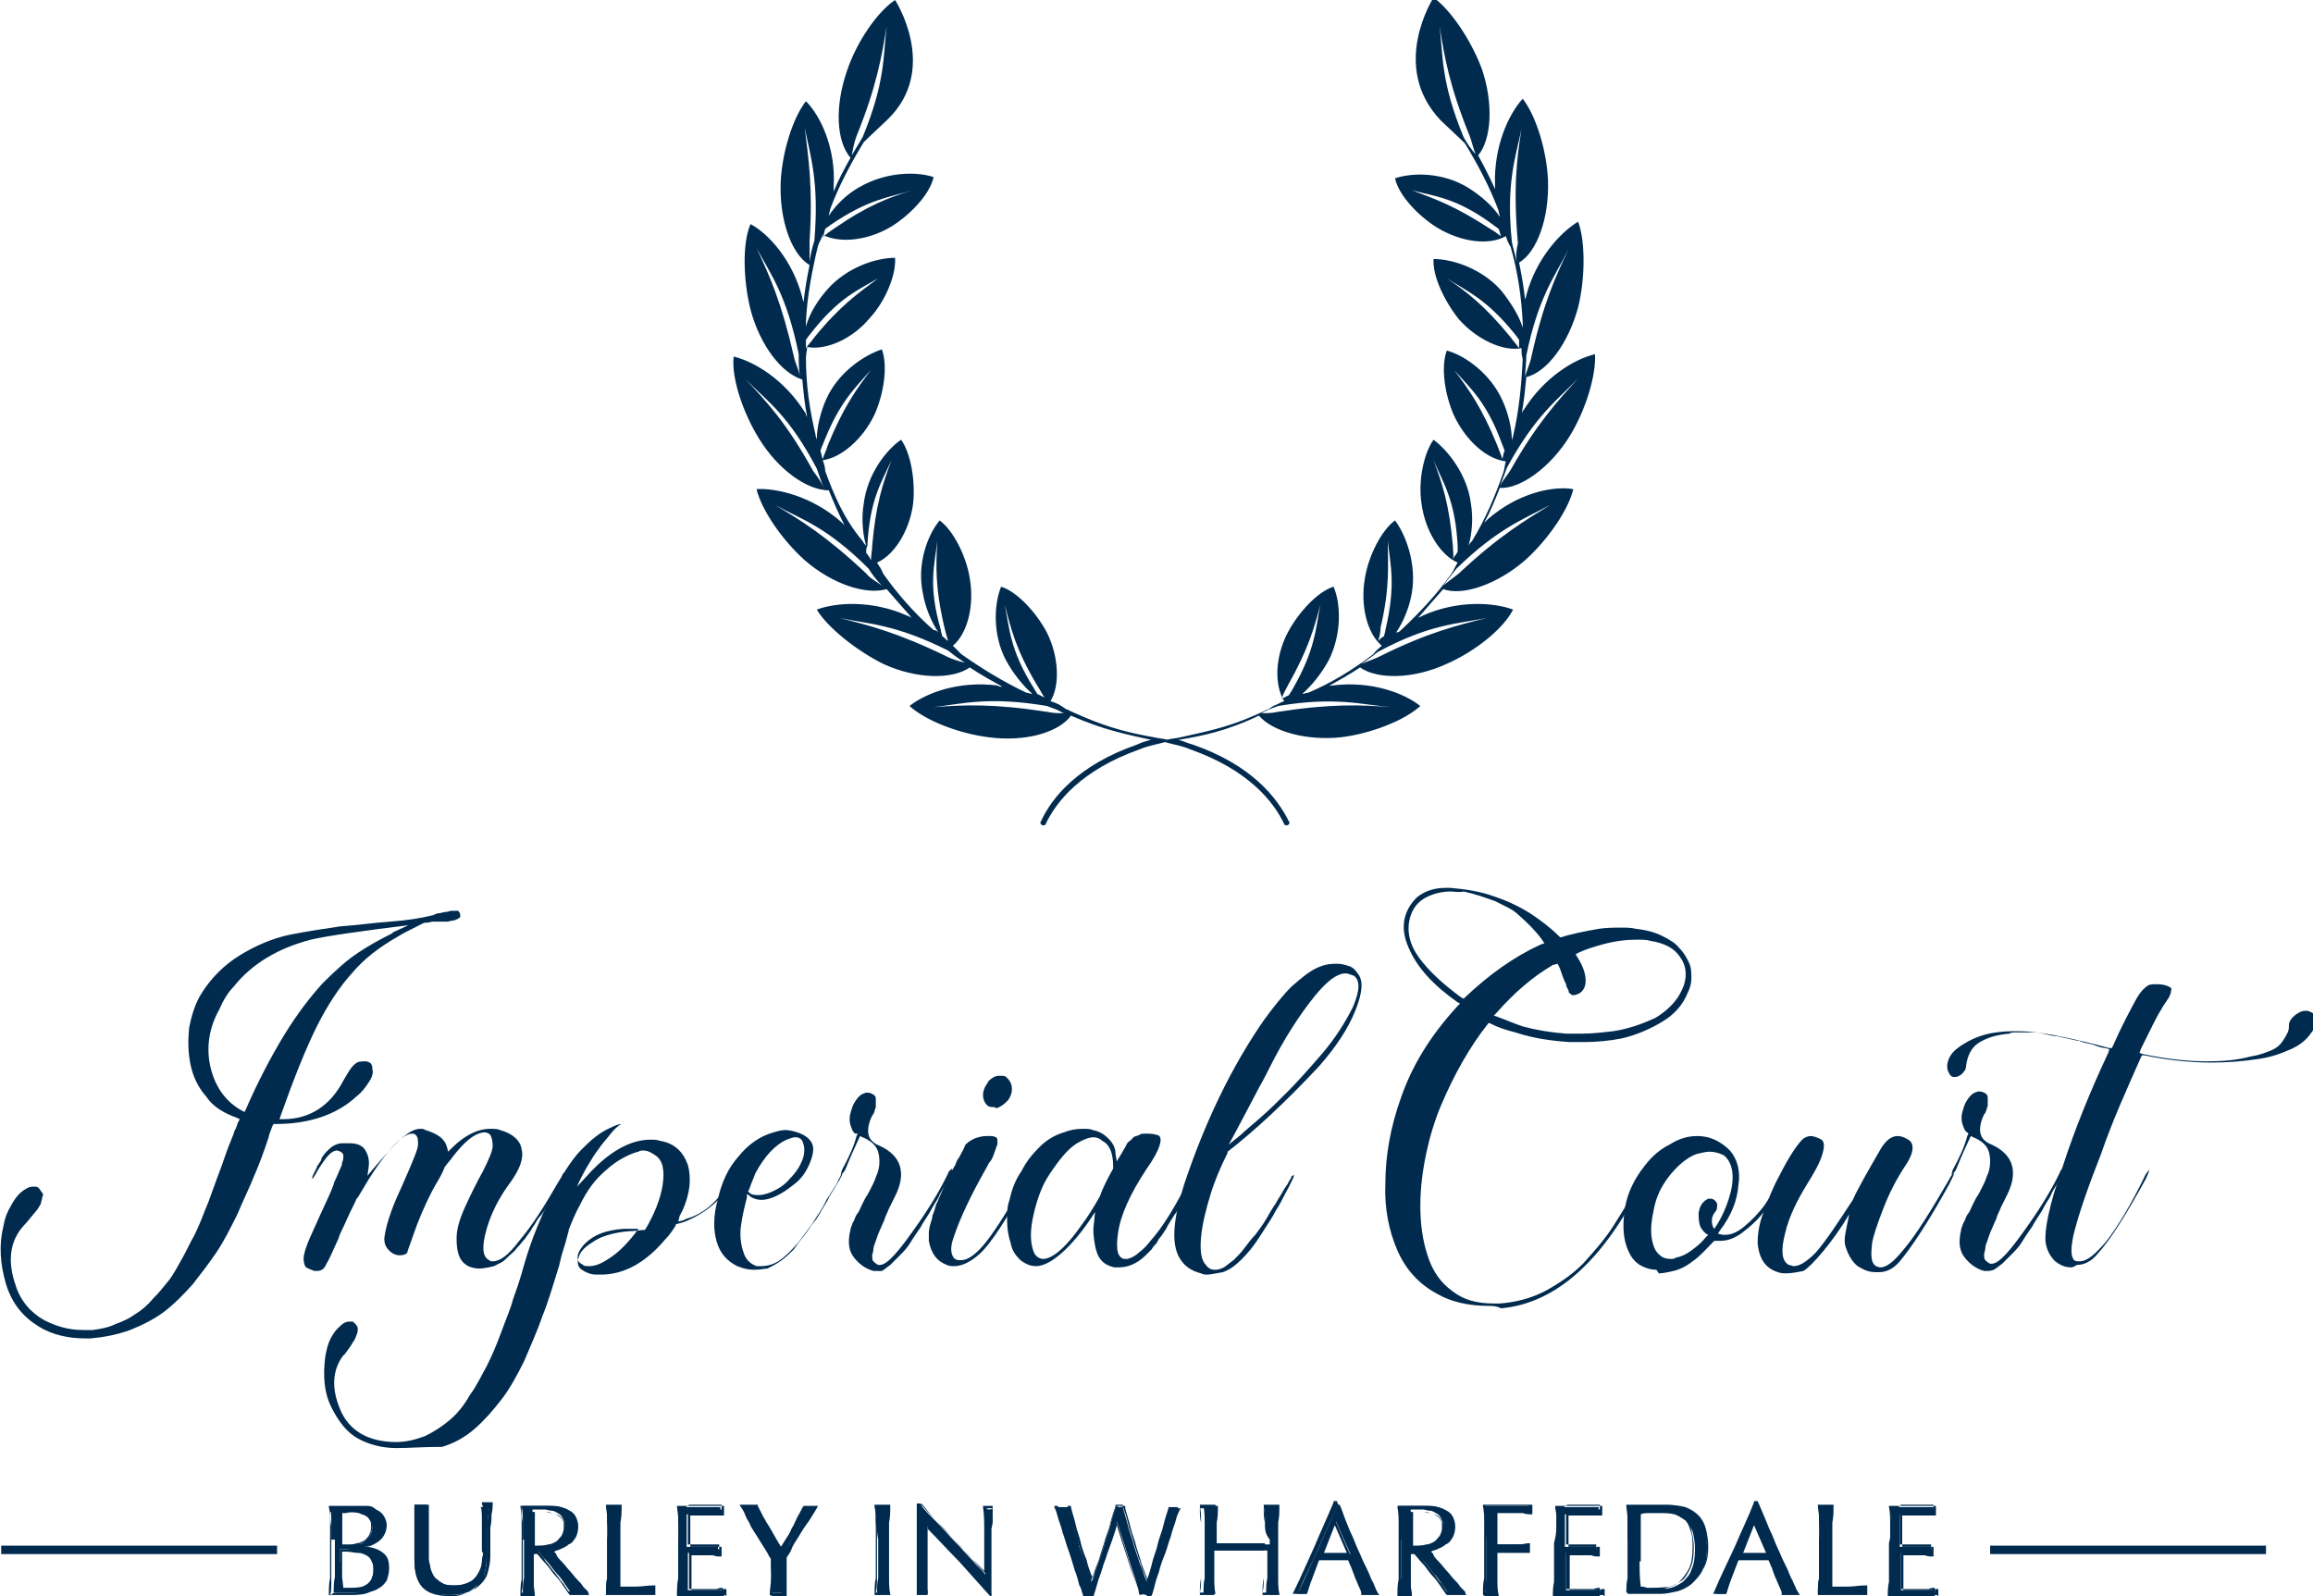 <?xml version="1.0" encoding="utf-8"?>
<!-- Generator: Adobe Illustrator 27.5.0, SVG Export Plug-In . SVG Version: 6.00 Build 0)  -->
<svg version="1.1" id="Layer_1" xmlns="http://www.w3.org/2000/svg" xmlns:xlink="http://www.w3.org/1999/xlink" x="0px" y="0px"
	 width="192px" height="132.5px" viewBox="0 0 192 132.5" enable-background="new 0 0 192 132.5" xml:space="preserve">
<g>
	<path fill="#002B4F" d="M7.1,111.1c-1.4,0-2.8-0.3-3.9-1c-1.3-0.8-2.2-1.9-2.7-3.5c-0.5-1.7-0.6-3.3-0.2-4.9
		c0.1-0.6,0.3-1.1,0.6-1.6c0.2-0.4,0.5-0.8,0.7-1c0.2-0.2,0.5-0.4,0.7-0.5c0.2-0.1,0.4-0.1,0.5-0.1c0,0,0.1,0,0.1,0
		c0.2,0,0.3,0.1,0.3,0.1c0.1,0.1,0.2,0.3,0.3,0.4c0.1,0.1,0.1,0.2,0,0.4c0,0.2-0.1,0.3-0.1,0.5c0,0-0.1,0.2-0.3,0.5L2.6,101
		c-0.1,0.1-0.3,0.4-0.6,0.7c-1.2,1.3-1.4,3-0.7,5c0.4,1.3,1.3,2.3,2.4,2.9c1,0.5,2,0.8,3.2,0.8c0.3,0,0.6,0,0.8,0
		c0.7-0.1,1.3-0.2,1.9-0.5c0.6-0.2,1.2-0.5,1.6-0.8c0.5-0.3,1-0.7,1.5-1.3c0.5-0.5,0.9-1,1.3-1.5c0.4-0.5,0.7-1.1,1.1-1.8
		c0.4-0.7,0.7-1.4,1-1.9c0.3-0.6,0.6-1.3,0.9-2.1c0.4-0.9,0.6-1.6,0.8-2.1c0.2-0.6,0.5-1.3,0.8-2.2c0.3-0.9,0.6-1.6,0.8-2.1
		c0-0.1,0.1-0.3,0.2-0.5c0.1-0.2,0.1-0.4,0.2-0.5l0.1-0.2l-0.2-0.1c-1.1-0.4-2-0.9-2.6-1.8c-0.7-0.8-1.1-1.7-1.3-2.7
		c-0.2-1-0.2-2-0.1-3c0.2-1,0.5-2,1-2.8c0.8-1.3,1.9-2.4,3.2-3.2c1.3-0.8,2.7-1.4,4.1-1.7c1.5-0.3,2.9-0.5,4.2-0.7
		c1.4-0.1,2.8-0.3,4.2-0.4c1.4-0.1,2.6-0.3,3.4-0.5c0,0,0,0,0,0c0,0,0.1,0,0.3-0.1c0.2-0.1,0.3-0.1,0.4-0.1c0.1,0,0.3-0.1,0.5-0.1
		c0.2,0,0.3-0.1,0.5-0.1c0.1,0,0.3,0,0.4,0c0.1,0,0.2,0,0.2,0.1c0.1,0.1,0.1,0.2,0.1,0.3c0,0.1,0,0.2-0.1,0.2
		c-0.1,0.1-0.2,0.1-0.4,0.2c-0.2,0-0.4,0.1-0.6,0.1c-0.2,0-0.4,0-0.7,0c-0.3,0-0.4,0-0.5,0c-0.4,0.1-0.6,0.1-0.7,0.1
		c-1.2,0.6-1.8,0.9-2.1,1.1c-1.6,0.9-2.9,1.9-3.9,3.1c-1,1.1-2,2.6-2.9,4.4c-0.9,1.8-1.9,4.3-3,7.4l-0.1,0.3l0.3,0
		c2.2,0,3.9-1.1,5-3.2c0.4-0.7,0.7-1.2,1-1.4c0.2-0.2,0.5-0.2,0.8-0.2c0,0,0.1,0,0.1,0c0.1,0,0.2,0.1,0.3,0.1
		c0.1,0.1,0.2,0.2,0.2,0.4c0,0.2,0.1,0.4,0,0.6c0,0.2-0.2,0.5-0.4,0.8c-0.2,0.3-0.5,0.7-0.9,1c-1.6,1.5-3.9,2.3-6.7,2.3l-0.2,0
		l-0.1,0.2c-0.2,0.5-0.3,0.8-0.3,0.9c-0.4,1.2-0.8,2.3-1.2,3.2c-0.4,1-0.9,2-1.4,3.2c-0.6,1.2-1.1,2.2-1.7,3.1
		c-0.6,0.9-1.3,1.8-2,2.7c-0.8,0.9-1.6,1.7-2.4,2.3c-0.8,0.6-1.8,1.1-2.8,1.5c-1.1,0.4-2.2,0.6-3.3,0.7
		C7.4,111.1,7.3,111.1,7.1,111.1 M33.9,76.8c-3.3,0.4-6.9,0.9-8.1,1.2c-2.7,0.7-4.9,2-6.4,3.9c-0.5,0.5-0.9,1.2-1.2,1.9
		c-0.9,1.6-1.1,3.3-0.7,4.9c0.4,1.6,1.3,2.8,2.6,3.5l0.2,0.1l0.1-0.2c1-2.3,2.1-4.4,3.2-6.2c1.1-1.8,2.2-3.2,3.2-4.3
		c1.1-1.1,2-1.9,2.9-2.5c0.9-0.6,1.8-1.1,2.8-1.6c0,0,0.1,0,0.1-0.1L33.9,76.8z"/>
	<path fill="#002B4F" d="M26.3,105.5c-0.1,0-0.1,0-0.2,0c-0.3-0.1-0.5-0.2-0.7-0.3c-0.1-0.1-0.2-0.4-0.2-0.7c0-0.4,0.2-1,0.5-1.7
		c0.1-0.2,0.4-0.9,0.9-2c0.5-1.1,0.9-1.9,1.1-2.5c0-0.1,0.1-0.3,0.2-0.5c0.1-0.2,0.2-0.5,0.3-0.7c0.1-0.2,0.2-0.4,0.2-0.6
		c0.1-0.2,0.1-0.4,0.1-0.6c0-0.1-0.1-0.3-0.5-0.4h0c-0.5,0-0.9,0.5-1.6,1.6c-0.3,0.6-0.4,0.6-0.4,0.7c0,0,0,0-0.1,0
		c0-0.1,0.1-0.3,0.4-0.9c0-0.1,0.1-0.2,0.1-0.2c0.2-0.3,0.3-0.4,0.3-0.6c0.1-0.1,0.2-0.3,0.4-0.5c0.2-0.2,0.4-0.4,0.6-0.5
		c0.2-0.1,0.4-0.2,0.7-0.2c0.2,0,0.4,0,0.6,0c0.5,0,0.9,0.1,1.2,0.4c0.3,0.4,0.5,0.9,0.4,1.6l-0.1,0.7l0.5-0.6
		c1.2-1.4,2.1-2.4,2.7-2.8c0.4-0.3,0.8-0.5,1.2-0.5c0.1,0,0.3,0,0.4,0.1c1,0.3,1.6,0.7,1.8,1.4l0.1,0.4l0.3-0.3
		c1.1-1.1,2.2-1.6,3.2-1.6c0.3,0,0.6,0,0.8,0.1c1.1,0.3,1.7,0.9,1.8,1.6c0.2,0.8-0.2,1.7-0.9,2.7c-0.9,1.2-1.6,2.5-2,3.9
		c-0.4,1.4-0.4,2.3,0.2,2.6c0.1,0.1,0.2,0.1,0.3,0.1c0.6,0,1.3-0.5,2.2-1.7c1.1-1.3,2.1-2.9,3.2-4.8l0.2-0.3
		c0.1-0.1,0.2-0.4,0.2-0.4c0-0.1,0.1-0.1,0.1-0.1l0.1-0.1c0,0,0,0,0.1,0c0,0-0.1,0.2-0.3,0.6l-0.1,0.2c0,0.1-0.1,0.3-0.3,0.5
		c-0.2,0.3-0.7,1.2-0.9,1.5c-0.2,0.4-0.4,0.7-0.6,0.9c-0.2,0.2-0.3,0.5-0.6,0.9c-0.2,0.4-0.5,0.7-0.6,0.9c-0.2,0.2-0.4,0.5-0.7,0.8
		c-0.2,0.3-0.5,0.5-0.7,0.7c-0.2,0.2-0.4,0.4-0.6,0.5c-0.2,0.1-0.4,0.2-0.6,0.3c-0.4,0.1-0.9,0.2-1.2,0.2c-0.4,0-0.8-0.1-1.1-0.3
		c-0.6-0.4-0.8-1.1-0.8-2.2c0-0.7,0.2-1.5,0.7-2.6c0.5-1.1,1-2.1,1.5-3c0.5-1,0.8-1.7,0.8-2.1c0-0.4-0.1-0.7-0.2-0.9
		c-0.1-0.1-0.3-0.2-0.4-0.2c-0.1,0-0.1,0-0.2,0c-0.7,0.1-1.5,0.7-2.5,2c-0.2,0.3-0.5,0.6-0.7,0.9c-0.1,0.3-0.3,0.7-0.6,1.2
		c-0.6,1-1.2,2.3-1.7,3.6c-0.6,1.7-0.8,2.2-0.8,2.3c-0.1,0.1-0.3,0.2-0.6,0.2h0c-0.3,0-0.6-0.1-0.9-0.4c-0.3-0.3-0.4-0.6-0.4-1
		c0.1-0.9,0.5-2.3,1.4-4.2c1.2-2.7,1.4-3.3,1.4-3.6c0-0.4,0-0.6-0.2-0.8c-0.1-0.1-0.2-0.1-0.3-0.1c-0.2,0-0.4,0.1-0.6,0.2
		c-0.8,0.5-1.8,1.7-3,3.6l-0.9,1.5h0l-0.1,0.1c-0.2,0.5-0.5,1-0.8,1.7c-0.3,0.7-0.6,1.2-0.7,1.6c-0.5,1.1-0.8,1.8-1,2.1
		C26.9,105.4,26.6,105.5,26.3,105.5"/>
	<path fill="#002B4F" d="M32.9,120.2c-1.2,0-2.3-0.3-3.2-0.8c-0.9-0.5-1.6-1.4-2.2-2.6c-0.6-1.2-0.7-2.6-0.5-4.2
		c0.1-0.5,0.2-1,0.4-1.4c0.2-0.4,0.4-0.7,0.6-0.9c0.2-0.2,0.4-0.4,0.6-0.5c0.2-0.1,0.3-0.1,0.5-0.1c0.2,0,0.2,0,0.3,0.1
		c0.2,0.2,0.3,0.3,0.3,0.5c0,0.1,0,0.3-0.1,0.5c-0.1,0.3-0.2,0.5-0.3,0.6c-0.1,0.2-0.3,0.5-0.6,0.9c-0.1,0.1-0.1,0.2-0.2,0.2
		c-0.9,1.2-1,2.7-0.3,4.4c0.7,1.8,2.3,2.8,4.7,2.8c0.8,0,1.6-0.2,2.4-0.5c0.8-0.4,1.4-0.8,2-1.3c0.6-0.5,1.2-1.2,1.7-2.1
		c0.6-0.8,1-1.7,1.4-2.4c0.4-0.8,0.8-1.7,1.2-2.8c0.4-1.1,0.8-2,1-2.8c0.3-0.8,0.6-1.7,0.9-2.8c0.6-2.1,1.4-4,2.3-5.8
		c0.9-1.8,1.8-3.2,2.8-4.1c0.7-0.7,1.4-1.2,2.1-1.5c0.4-0.2,0.7-0.3,0.9-0.3c-0.1,0-0.1,0.1-0.2,0.1c-0.1,0.1-0.4,0.3-0.7,0.7
		c-0.3,0.4-0.7,0.8-1.1,1.4c-0.4,0.5-1.4,2.2-1.7,3l1.2-1.3c0,0,0,0,0.1-0.1l0.1-0.1c1.6-1.6,3.2-2.4,4.7-2.4c0.3,0,0.5,0,0.8,0.1
		c1.2,0.2,1.9,0.9,2.3,2c0.3,1.1,0.2,2.4-0.5,3.9c0,0-0.1,0.1-0.1,0.2c-0.1,0.1-0.1,0.2-0.1,0.2l-0.1,0.4l0.4-0.1
		c0,0,0.4-0.2,0.5-0.2c1.5-0.5,2.7-1.7,3.7-3.6c0-0.1,0.1-0.1,0.2-0.2c0.1-0.1,0.1-0.1,0.1-0.1c0,0,0,0.1-0.1,0.3
		c-0.9,1.8-2.2,3-4,3.8c-0.2,0.1-0.5,0.2-0.9,0.3l-0.1,0l0,0.1c-0.3,0.5-0.6,0.9-0.9,1.2c-1.6,1.9-3.4,2.9-5.3,2.9
		c-0.1,0-0.3,0-0.4,0c-0.5,0-0.9-0.2-1.2-0.4c-0.3-0.2-0.4-0.5-0.3-0.9c0.1-0.5,0.4-0.9,1.2-1.4c0.7-0.5,1.8-0.8,3-0.9
		c0.5,0,0.9-0.1,1.2-0.1l0.1,0l0.1-0.1c0.7-1.2,1.2-2.4,1.4-3.6c0.2-1.3,0-2.1-0.6-2.5c-0.3-0.2-0.6-0.4-1-0.4c-0.1,0-0.3,0-0.4,0.1
		c-0.5,0.1-1.1,0.4-1.6,0.7c-0.5,0.3-1.1,0.8-1.6,1.3c-0.6,0.6-1.1,1.3-1.6,2.3c-0.5,0.9-0.8,1.7-1,2.2c0,0,0,0,0,0l0,0.1
		c-0.1,0.3-0.2,0.8-0.4,1.4c-0.2,0.6-0.3,1.1-0.4,1.5c-0.5,1.6-0.9,3-1.4,4.2c-0.4,1.2-1,2.5-1.5,3.7c-0.6,1.2-1.2,2.3-1.9,3.2
		c-0.7,0.9-1.4,1.7-2.2,2.4c-0.8,0.7-1.7,1.2-2.7,1.5C35.1,120.1,34,120.2,32.9,120.2 M52.4,102c-0.3,0-0.5,0-0.6,0
		c-1.5,0.1-2.6,0.5-3.4,1.4c-0.6,0.7-0.5,1.2-0.3,1.4c0.1,0.1,0.2,0.1,0.3,0.2c0.1,0.1,0.3,0.1,0.5,0.1c0.5,0,1-0.2,1.6-0.6
		c0.8-0.5,1.5-1.2,2.2-2.1L53,102L52.4,102z"/>
	<path fill="#002B4F" d="M62.6,105.4c-0.5,0-0.9-0.1-1.4-0.3c-0.8-0.4-1.4-1-1.7-2c-0.3-1-0.3-2.2,0.1-3.6c0.3-1.3,0.8-2.5,1.7-3.5
		c0.8-1,1.8-1.7,2.9-2c0.3-0.1,0.7-0.2,1-0.2c0.3,0,0.7,0.1,1,0.2c0.6,0.2,1,0.5,1.2,0.9c0.2,0.4,0.1,1-0.2,1.7
		c-0.3,0.7-0.7,1.3-1.4,1.8c-1,0.8-1.9,1.2-2.6,1.2c-0.3,0-0.6-0.1-0.8-0.2L62,99.1L62,99.4c-0.2,0.8-0.4,1.6-0.5,2.4
		c-0.1,0.8,0,1.5,0.2,2.1c0.2,0.7,0.6,1,1.1,1.2c0.1,0,0.3,0,0.4,0c0.4,0,0.9-0.1,1.4-0.4c0.6-0.4,1.1-0.9,1.7-1.6
		c0.5-0.7,1-1.3,1.3-1.8c0.3-0.5,0.7-1,1-1.7c0.1-0.1,0.1-0.2,0.2-0.3c0.2-0.3,0.3-0.5,0.5-0.8c0.2-0.3,0.3-0.5,0.3-0.6
		c0.1-0.1,0.2-0.3,0.2-0.4c0.1-0.1,0.1-0.1,0.1-0.1l0,0l0,0.1c0,0.1-0.3,0.6-1.1,1.9c0,0.1-0.2,0.4-0.5,0.9
		c-0.3,0.5-0.5,0.9-0.7,1.1c-0.2,0.2-0.4,0.6-0.8,1.1c-0.4,0.5-0.7,0.9-0.9,1.2c-0.3,0.3-0.6,0.6-1,0.9c-0.4,0.3-0.8,0.5-1.2,0.7
		C63.5,105.3,63.1,105.4,62.6,105.4L62.6,105.4z M66,94.4c-0.2,0-0.4,0.1-0.7,0.2c-0.9,0.4-1.8,1.3-2.6,2.8
		c-0.1,0.3-0.3,0.7-0.5,1.3l-0.1,0.2l0.1,0.1c0.2,0.2,0.5,0.2,0.8,0.2c0.3,0,0.6-0.1,0.9-0.2c0.7-0.3,1.2-0.6,1.7-1.2
		c0.5-0.5,0.8-1,1-1.5c0.2-0.5,0.2-1,0.1-1.3C66.6,94.5,66.3,94.4,66,94.4"/>
	<path fill="#002B4F" d="M72.8,105.5c-0.1,0-0.2,0-0.3,0c-0.7-0.2-1.2-0.6-1.6-1.1c-0.4-0.5-0.5-1.1-0.4-1.8c0-0.2,0.1-0.4,0.1-0.6
		c0.1-0.2,0.1-0.4,0.3-0.7c0.1-0.3,0.2-0.5,0.3-0.6c0.1-0.1,0.2-0.4,0.4-0.8c0.2-0.4,0.3-0.6,0.4-0.7c0.3-0.6,0.6-1.1,0.7-1.5
		c0.2-0.4,0.3-0.8,0.3-1.3c0-0.5-0.1-0.9-0.3-1.2c-0.2-0.3-0.6-0.6-1.1-0.8l-0.2-0.1l-0.1,0.2c-0.9,1.9-1.1,2.6-1.2,2.7
		c-0.2,0.3-0.3,0.3-0.3,0.3c0,0,0,0,0,0c0,0,0-0.1,0.1-0.4c0.6-1.1,1-2,1.2-2.8l0.1-0.2L71,94.1c-0.2-0.1-0.3-0.4-0.4-0.7
		c-0.1-0.3-0.1-0.7,0-1c0.1-0.4,0.2-0.7,0.4-1c0.2-0.3,0.4-0.5,0.6-0.6c0.1,0,0.2-0.1,0.3-0.1c0.2,0,0.3,0,0.5,0.1
		c0.2,0.1,0.3,0.2,0.3,0.4c0,0.2,0,0.5,0,0.7c-0.1,0.2-0.1,0.5-0.3,0.7c-0.3,0.6-0.4,1.2-0.3,1.6c0.1,0.4,0.4,0.7,0.9,0.9
		c0.9,0.4,1.5,1,1.7,1.7c0.2,0.7,0.1,1.5-0.4,2.5c-0.2,0.4-0.4,0.8-0.5,1c-0.1,0.3-0.3,0.6-0.4,1c-0.2,0.4-0.3,0.7-0.4,0.9
		c-0.1,0.2-0.2,0.5-0.3,0.8c-0.1,0.3-0.2,0.5-0.2,0.7c0,0.2-0.1,0.4-0.1,0.5c0,0.2,0,0.4,0.1,0.5c0.1,0.1,0.2,0.2,0.4,0.3l0.1,0
		c0.4,0,1-0.3,2.7-2.7c1.3-1.8,2.2-3.3,2.8-4.5c0.1-0.2,0.2-0.4,0.2-0.4c0-0.1,0.1-0.2,0.2-0.3c0.1-0.1,0.1-0.1,0.1-0.1
		c0,0.1,0.1,0.2-0.1,0.6c0,0-0.2,0.3-0.4,0.7c-0.3,0.5-0.5,0.8-0.6,1.1c-0.1,0.2-0.4,0.6-0.7,1.2c-0.3,0.5-0.6,0.9-0.8,1.3
		c-0.2,0.3-0.5,0.7-0.8,1.2c-0.3,0.5-0.6,0.8-0.9,1.1c-0.3,0.3-0.5,0.5-0.8,0.8c-0.3,0.2-0.5,0.4-0.7,0.5
		C73.1,105.5,72.9,105.5,72.8,105.5"/>
	<path fill="#002B4F" d="M79.2,105.1c-0.2,0-0.4,0-0.6-0.1c-0.8-0.3-1.3-0.9-1.5-2c0-0.2,0-0.4,0-0.6c0-0.1,0-0.3,0.1-0.7
		c0.1-0.3,0.2-0.6,0.2-0.8c0.1-0.2,0.2-0.5,0.3-0.9c0.2-0.4,0.3-0.7,0.4-0.9c0.1-0.2,0.2-0.5,0.4-0.9c0.2-0.4,0.3-0.6,0.4-0.8
		c0.1-0.2,0.2-0.4,0.4-0.7c0.1-0.3,0.2-0.5,0.3-0.6c0.2-0.4,0.4-0.7,0.5-1c0.1-0.2,0.4-0.4,0.8-0.6c0.3-0.1,0.6-0.2,1-0.2
		c0.1,0,0.2,0,0.4,0c0.2,0,0.3,0.1,0.4,0.1c0,0,0.1,0.1,0.1,0.3c0,0.2,0,0.4-0.1,0.5c0,0.1-0.1,0.3-0.2,0.6
		c-0.1,0.3-0.2,0.5-0.3,0.6c-0.1,0.1-0.2,0.3-0.3,0.5c-1.3,2.3-2.2,4.2-2.7,5.7c-0.3,0.8-0.3,1.3-0.1,1.7c0.1,0.2,0.3,0.3,0.5,0.3
		c0.1,0,0.1,0,0.2,0c0.5,0,1.1-0.4,1.8-1.2c0.7-0.8,1.9-2.6,3.4-5.3l0.4-0.6l0.1-0.2c0-0.1,0.1-0.1,0.1-0.1c0,0,0,0,0,0
		c0,0,0,0,0.1,0c0,0.1,0,0.2-0.3,0.6c-1.8,3.4-3.2,5.5-4.1,6.3C80.5,104.8,79.8,105.1,79.2,105.1 M82.5,91.9c-0.2,0-0.3,0-0.5-0.1
		c-0.1-0.1-0.1-0.1-0.1-0.1c-0.2-0.2-0.3-0.5-0.3-0.8c0-0.3,0.1-0.6,0.3-0.9c0.1-0.1,0.1-0.2,0.2-0.3c0.2-0.2,0.5-0.4,0.8-0.4
		c0.1,0,0.2,0,0.2,0c0.2,0,0.4,0,0.5,0.2c0.1,0,0.1,0.1,0.1,0.1c0.2,0.2,0.3,0.5,0.3,0.8c0,0.3-0.1,0.6-0.3,0.9c0,0-0.1,0.1-0.2,0.2
		c-0.2,0.2-0.5,0.4-0.8,0.5C82.6,91.9,82.6,91.9,82.5,91.9"/>
	<path fill="#002B4F" d="M86,105.1c-0.5,0-0.9-0.2-1.3-0.5c-0.4-0.4-0.7-0.8-0.8-1.4c-0.2-0.6-0.3-1.2-0.3-1.9c0-0.6,0-1.2,0.2-1.7
		c0.2-0.9,0.5-1.7,1-2.4c0.4-0.8,0.9-1.4,1.5-2c0.6-0.6,1.3-1,2-1.2c0.5-0.2,1-0.3,1.6-0.3c0.3,0,0.6,0,0.8,0.1
		c0.5,0.1,0.9,0.3,1.3,0.7c0.4,0.4,0.6,0.8,0.6,1.3l0.1,0.6c0,0,0.5-0.8,0.6-1c0.1-0.2,0.2-0.3,0.2-0.4c0.1-0.1,0.1-0.2,0.3-0.3
		c0.1-0.1,0.2-0.2,0.3-0.3c0.1-0.1,0.3-0.1,0.5-0.2c0.1-0.1,0.3-0.1,0.5-0.1c0.3,0,0.6,0,0.9,0.1c0.2,0,0.3,0.2,0.3,0.2
		c0.1,0.2,0.1,0.9-1.1,2.6c-1.4,2.1-2.2,3.9-2.4,5.4c-0.1,0.7-0.1,1.2,0,1.6c0.2,0.5,0.5,0.5,0.6,0.5c0.1,0,0.1,0,0.2,0
		c0.3-0.1,0.6-0.2,0.9-0.5c0.3-0.2,0.7-0.6,1-1c1-1.1,2.1-2.9,3.3-5.3c0.2-0.3,0.2-0.4,0.3-0.4c0,0,0,0,0.1,0c0,0.1,0,0.2-0.2,0.6
		c0,0.1-0.7,1.3-0.8,1.4L98,100c-0.2,0.3-0.3,0.6-0.4,0.7c-0.1,0.1-0.2,0.3-0.4,0.6c-0.2,0.3-0.3,0.5-0.4,0.7l-0.4,0.6
		c-0.2,0.2-0.3,0.4-0.4,0.6c-0.1,0.1-0.3,0.3-0.4,0.5c-0.2,0.2-0.3,0.3-0.5,0.5c-0.7,0.7-1.5,1-2.2,1c-0.1,0-0.3,0-0.4,0
		c-0.9-0.2-1.4-0.7-1.6-1.8c-0.1-0.6-0.2-1.2-0.1-1.8l0.1-1C89.4,103,87.4,105.1,86,105.1L86,105.1z M90.8,94.4
		c-0.4,0-0.9,0.2-1.4,0.5c-0.8,0.5-1.5,1.4-2.3,2.6c-0.6,0.9-1,2-1.3,3.3c-0.3,1.3-0.3,2.3,0,3.1c0.2,0.5,0.6,0.6,0.8,0.6
		c0.4,0,1-0.3,1.7-1c0.5-0.5,0.9-1,1.4-1.7c0.6-0.8,1.1-1.6,1.6-2.5c0.2-0.6,0.6-1.4,1.1-2.3l0-0.1v-0.1c0-1.1-0.3-1.8-0.9-2.1
		C91.3,94.5,91,94.4,90.8,94.4"/>
	<path fill="#002B4F" d="M100.2,105.8c-0.2,0-0.3,0-0.5-0.1c-0.8-0.2-1.4-0.6-1.8-1.3c-0.7-1.2-0.5-3.3,0.4-6.1
		c1.7-5.1,3.9-9.7,6.6-13.6c0.8-1.1,1.6-2.1,2.3-2.8c0.8-0.7,1.4-1.2,2-1.5c0.6-0.3,1.1-0.4,1.6-0.4c0.1,0,0.1,0,0.2,0
		c0.4,0,0.7,0.1,1,0.2c0.3,0.1,0.5,0.3,0.7,0.6c0.5,0.6,0.4,1.6-0.2,3.1c-0.6,1.5-1.6,3-3,4.6c-2.8,3-5.4,5.4-7.6,7.1l0,0l0,0.1
		c-0.6,1.2-1.1,2.4-1.4,3.4c-0.4,1.3-0.7,2.5-0.8,3.6c-0.1,1.1,0,1.9,0.4,2.3c0.2,0.3,0.5,0.4,0.7,0.4c0,0,0.1,0,0.1,0
		c0.2,0,0.5-0.1,0.7-0.2c0.3-0.2,0.5-0.4,0.8-0.6c0.3-0.3,0.6-0.6,0.9-1c0.3-0.4,0.6-0.8,0.9-1.1c0.3-0.4,0.6-0.8,0.9-1.3
		c0.3-0.5,0.5-0.9,0.8-1.3c0.2-0.4,0.5-0.8,0.7-1.2l0.2-0.3c0.1-0.1,0.2-0.4,0.3-0.5l0.1-0.2c0,0,0-0.1,0.1-0.1l0.1-0.1
		c0,0,0,0.1,0,0.1c0,0.1-0.1,0.3-0.4,0.9c-0.4,0.7-0.7,1.4-1.1,2c-0.3,0.6-0.8,1.3-1.3,2.1c-0.5,0.8-1,1.4-1.5,1.9
		c-0.5,0.5-1,0.9-1.6,1.1C100.9,105.7,100.5,105.8,100.2,105.8 M111.7,80.8c-0.7,0-1.5,0.6-2.5,1.8c-1.3,1.6-2.6,3.6-3.8,6
		c-0.2,0.4-0.5,1-0.9,1.7c0,0-2.2,4.2-2.5,4.7l1-0.8c0.3-0.3,0.8-0.7,1.6-1.4c0.8-0.7,1.5-1.4,2.3-2.2c0.7-0.7,1.7-1.8,2.9-3.2
		c1.1-1.3,1.9-2.6,2.5-3.8c0.6-1.4,0.6-2.2,0.1-2.6C112.1,80.9,111.9,80.8,111.7,80.8"/>
	<path fill="#002B4F" d="M123.6,108.4c-1.6,0-3.1-0.3-4.3-1c-1.5-0.8-2.6-2-3.3-3.6c-0.7-1.6-1.1-3.5-1-5.6c0-2.2,0.4-4.6,1.3-7.1
		c0.9-2.6,2.4-5.1,4.7-7.6l0.2-0.2l-0.2-0.1c-2-1.4-3.4-2.9-4.1-4.6c-0.7-1.6-0.4-3,0.7-4.1c0.6-0.5,1.4-0.8,2.4-0.8
		c0.1,0,0.3,0,0.4,0c1.2,0.1,2.5,0.3,3.6,0.7c1.2,0.4,2.2,0.9,3,1.4c0.9,0.6,1.7,1.2,2.4,1.9l0.1,0.1l0.1,0c0.9-0.3,2-0.5,3.1-0.7
		c0.7-0.1,1.3-0.1,1.9-0.1c0.4,0,0.8,0,1.2,0.1c0.9,0.1,1.6,0.3,2.2,0.6c0.6,0.3,1.1,0.6,1.4,1c0.4,0.4,0.6,0.8,0.8,1.2
		c0.2,0.4,0.2,0.9,0.2,1.3c0,0.4-0.1,0.8-0.3,1.2c-0.4,1-1.1,1.8-2.1,2.4c-1,0.6-2.1,1.1-3.4,1.4c-1,0.2-2.1,0.3-3.2,0.3
		c-0.4,0-0.7,0-1.1,0c-1.5-0.1-3-0.3-4.5-0.8c-0.8-0.2-1.4-0.4-2-0.7l-0.2-0.1l-0.1,0.1c-1.5,1.9-2.8,4.2-3.9,6.8
		c-0.5,1.2-0.9,2.5-1.2,3.9c-0.3,1.4-0.5,2.9-0.5,4.4c0,1.5,0.2,2.9,0.6,4.1c0.4,1.3,1.1,2.3,2.1,3c0.9,0.7,2,1,3.4,1
		c0.2,0,0.4,0,0.5,0c1.3-0.1,2.5-0.4,3.7-1c1.1-0.6,2.2-1.3,3.2-2.3c0.9-1,1.8-2,2.5-3.1c0.7-1.1,1.5-2.4,2.3-3.8
		c0.1-0.2,0.2-0.4,0.4-0.4c0,0-0.1,0.2-0.1,0.2c0,0-0.1,0.2-0.1,0.2c-3.3,6.7-7.3,10.2-11.8,10.6
		C124.2,108.4,123.9,108.4,123.6,108.4 M128.9,80.1c-1.7,1-3.2,2.3-4.7,4l-0.2,0.2l0.3,0.1c0.8,0.3,1.5,0.6,2.1,0.8
		c1.1,0.3,2.3,0.5,3.6,0.6c0.4,0,0.8,0,1.3,0c0.9,0,1.7-0.1,2.6-0.2c1.3-0.2,2.4-0.6,3.5-1.1c1-0.6,1.8-1.4,2.2-2.3
		c0.5-1,0.4-2-0.1-2.7c-0.5-0.8-1.3-1.2-2.5-1.4c-0.3-0.1-0.7-0.1-1.1-0.1c-0.9,0-1.8,0.1-2.9,0.4c-0.7,0.2-1.4,0.4-2,0.7l-0.2,0.1
		l0.1,0.2c0.6,0.9,0.8,1.7,0.7,2.3c-0.1,0.5-0.4,0.8-0.9,0.9l-0.1,0c-0.1,0-0.2,0-0.2-0.1c-0.1,0-0.2-0.1-0.2-0.3
		c-0.1-0.2-0.2-0.3-0.2-0.5c-0.1-0.2-0.2-0.4-0.3-0.7c-0.1-0.3-0.2-0.6-0.3-0.8l-0.1-0.2L128.9,80.1z M120.4,74
		c-0.5,0-1.1,0.1-1.6,0.3c-0.8,0.3-1.4,0.8-1.7,1.7c-0.4,1.2-0.1,2.4,0.7,3.5c0.8,1.1,2,2.2,3.5,3.3l0.2,0.1l0.1-0.1
		c2-1.9,4.1-3.4,6.3-4.4l0.3-0.1L128,78c-0.5-0.7-1.2-1.4-2-2.1c-0.4-0.4-1.1-0.7-1.9-1.1c-0.8-0.3-1.7-0.6-2.6-0.8
		C121.1,74.1,120.7,74,120.4,74"/>
	<path fill="#002B4F" d="M137.5,105.4c-0.4,0-0.8-0.1-1.2-0.3c-0.6-0.3-1-0.8-1.3-1.7c-0.3-0.9-0.3-2-0.1-3.2
		c0.2-1.2,0.8-2.4,1.6-3.4c0.6-0.8,1.3-1.4,2.1-1.8c0.8-0.5,1.5-0.7,2.3-0.7c1,0,1.9,0.4,2.7,1.2c0.6,0.7,0.9,1.7,0.7,2.9
		c-0.1,1.3-0.6,2.5-1.5,3.7l-0.2,0.3l0.4,0.1c0.1,0,0.1,0,0.2,0c0.5,0,1-0.2,1.6-0.7c0.6-0.5,1.2-1.1,1.7-1.8
		c0.2-0.3,0.4-0.6,0.6-0.9c0.2-0.3,0.3-0.5,0.4-0.7c0.1-0.2,0.2-0.3,0.3-0.5c0.1-0.2,0.1-0.3,0.2-0.3c0-0.1,0-0.1,0.1-0.1
		c0,0,0.1,0,0.1,0c0,0,0,0.2-0.4,1c-0.1,0.1-0.7,1.1-0.9,1.4c-0.5,0.8-1.1,1.5-2,2.2c-0.7,0.6-1.4,0.9-2.1,0.9c-0.1,0-0.2,0-0.4,0
		l-0.1,0l-0.1,0.1c-0.6,0.6-1.1,1.2-1.7,1.6c-0.5,0.4-1.1,0.7-1.6,0.8c-0.4,0.1-0.9,0.2-1.2,0.2L137.5,105.4z M141.9,95.6
		c-0.3,0-0.7,0.1-1.1,0.2c-0.8,0.3-1.6,1-2.3,1.9c-0.6,0.8-1,1.6-1.2,2.6c-0.2,0.9-0.3,1.7-0.2,2.4c0.1,0.7,0.3,1.2,0.7,1.5
		c0.2,0.2,0.5,0.3,0.9,0.3c0.1,0,0.3,0,0.4-0.1c0.5-0.1,0.9-0.3,1.3-0.6c0.4-0.3,0.8-0.6,1.2-1.1l0.2-0.2l-0.2-0.1
		c-0.2-0.2-0.4-0.4-0.5-0.7c-0.1-0.4-0.1-0.7-0.1-1c0.1-0.7,0.4-1,0.8-1.2c0.1,0,0.2,0,0.2,0c0.2,0,0.3,0.1,0.4,0.2
		c0.1,0.1,0.2,0.2,0.1,0.7c0,0.1-0.4,0.4-0.4,0.9c0,0.5,0.2,0.7,0.2,0.7c0.8-1.1,1.4-2.8,1.5-3.8c0.1-1-0.1-1.8-0.7-2.3
		C142.7,95.7,142.3,95.6,141.9,95.6"/>
	<path fill="#002B4F" d="M148.2,105.7c-0.4,0-0.7-0.1-1.1-0.3c-0.7-0.4-1.1-1.1-1.2-2.2c0-0.7,0.1-1.6,0.5-2.6
		c0.4-1.1,0.8-2.1,1.3-3c0.8-1.6,1.5-2.6,1.9-3c0.2-0.2,0.5-0.3,0.7-0.3c0.2,0,0.5,0.1,0.7,0.2c0.3,0.1,0.4,0.3,0.4,0.6
		c0,0.3-0.1,0.7-0.3,1.2c-0.2,0.5-0.6,1.2-1.1,2c-0.8,1.3-1.5,2.7-1.8,4c-0.4,1.5-0.3,2.4,0.3,2.7c0.1,0,0.3,0.1,0.4,0.1
		c0.5,0,1.1-0.4,1.8-1.1c0.8-0.9,1.8-2.4,3.1-4.4c0.4-0.9,1.2-2.3,2.3-4.2c0.4-0.7,0.9-1.1,1.4-1.1c0.3,0,0.6,0.1,0.9,0.3
		c0.2,0.1,0.8,0.6-0.2,2.1c-0.8,1.2-1.4,2.4-1.9,3.7c-0.5,1.3-0.8,2.2-0.9,2.8c-0.1,0.9-0.1,1.5,0.2,1.8c0.1,0.1,0.3,0.2,0.5,0.2
		c0,0,0.1,0,0.1,0c0.6-0.1,1.2-0.7,2-1.7c0.9-1.1,2.1-3,3.6-5.6c0.2-0.4,0.3-0.5,0.4-0.5c0,0.1-0.1,0.3-0.4,0.9
		c-1.7,3.1-3.1,5.2-4.1,6.4c-0.5,0.6-1.1,0.9-1.7,0.9c-0.1,0-0.2,0-0.3,0c-0.6,0-1-0.2-1.5-0.5c-0.5-0.4-0.8-1-1-1.6
		c-0.1-0.3-0.1-0.7,0-1.2l0.3-1.5c-1.3,2.2-3.1,4.3-3.8,4.7C149.2,105.6,148.7,105.7,148.2,105.7"/>
	<path fill="#002B4F" d="M165,105.5c-0.1,0-0.2,0-0.3,0c-0.7-0.2-1.2-0.6-1.6-1.1c-0.4-0.5-0.5-1.1-0.4-1.8c0-0.2,0.1-0.4,0.1-0.6
		c0.1-0.2,0.1-0.4,0.3-0.7c0.1-0.3,0.2-0.5,0.3-0.6c0.1-0.1,0.2-0.4,0.4-0.8c0.2-0.4,0.3-0.6,0.4-0.7c0.3-0.6,0.6-1.1,0.7-1.5
		c0.2-0.4,0.3-0.8,0.3-1.3c0-0.5-0.1-0.9-0.3-1.2c-0.2-0.3-0.6-0.6-1.1-0.8l-0.2-0.1l-0.1,0.2c-0.9,1.9-1.1,2.6-1.2,2.7
		c-0.2,0.3-0.3,0.3-0.3,0.3c0,0,0,0,0,0c0,0,0-0.1,0.1-0.4c0.6-1.1,1-2,1.2-2.8l0.1-0.2l-0.1-0.1c-0.2-0.1-0.3-0.4-0.4-0.7
		c-0.1-0.3-0.1-0.7,0-1c0.1-0.4,0.2-0.7,0.4-1c0.2-0.3,0.4-0.5,0.6-0.6c0.1,0,0.2-0.1,0.3-0.1c0.2,0,0.3,0,0.5,0.1
		c0.2,0.1,0.3,0.2,0.3,0.4c0,0.2,0,0.5,0,0.7c-0.1,0.2-0.1,0.5-0.3,0.7c-0.3,0.6-0.4,1.2-0.3,1.6c0.1,0.4,0.4,0.7,0.9,0.9
		c0.9,0.4,1.5,1,1.7,1.7c0.2,0.7,0.1,1.5-0.4,2.5c-0.2,0.4-0.4,0.8-0.5,1c-0.1,0.3-0.3,0.6-0.4,1c-0.2,0.4-0.3,0.7-0.4,0.9
		c-0.1,0.2-0.2,0.5-0.3,0.8c-0.1,0.3-0.2,0.5-0.2,0.7c0,0.2-0.1,0.4-0.1,0.5c0,0.2,0,0.4,0.1,0.5c0.1,0.1,0.2,0.2,0.4,0.3l0.1,0
		c0.4,0,1-0.3,2.7-2.7c1.3-1.8,2.2-3.3,2.8-4.5c0.1-0.2,0.2-0.4,0.2-0.4c0-0.1,0.1-0.2,0.2-0.3c0.1-0.1,0.1-0.1,0.1-0.1
		c0,0.1,0.1,0.2-0.1,0.6c0,0-0.2,0.3-0.4,0.7c-0.3,0.5-0.5,0.8-0.6,1.1c-0.1,0.2-0.4,0.6-0.7,1.2c-0.3,0.5-0.6,0.9-0.8,1.3
		c-0.2,0.3-0.5,0.7-0.8,1.2c-0.3,0.5-0.6,0.8-0.9,1.1c-0.3,0.3-0.5,0.5-0.8,0.8c-0.3,0.2-0.5,0.4-0.7,0.5
		C165.2,105.5,165.1,105.5,165,105.5"/>
	<path fill="#002B4F" d="M171.9,105.2c-0.5,0-0.9-0.2-1.3-0.5c-0.4-0.4-0.7-0.9-0.8-1.6c-0.1-1,0.3-3.1,1.4-6.2
		c1-3.1,2.3-6.3,3.8-9.5l0.1-0.3l-0.3-0.1c-0.2,0-0.6-0.1-1.1-0.3c-0.5-0.1-0.9-0.2-1.1-0.3c-0.2,0-0.5-0.1-1-0.2
		c-0.5-0.1-0.8-0.2-1-0.2c-0.2,0-0.5-0.1-1-0.2c-0.4-0.1-0.8-0.1-0.9-0.1l-0.1,0c-0.2,0-0.5,0-0.8,0c-0.2,0-0.3,0-0.5,0
		c-0.2,0-0.4,0-0.5,0.1c-1.2,0.1-2,0.4-2.6,0.8c-0.6,0.4-0.9,1.1-1,1.9c0,0.3-0.2,0.5-0.4,0.7c-0.2,0.1-0.3,0.2-0.5,0.2
		c0,0-0.1,0-0.1,0c-0.2,0-0.3-0.1-0.4-0.3c-0.2-0.3-0.2-0.7-0.1-1c0.1-0.4,0.4-0.8,0.8-1.1c0.8-0.6,1.7-1,2.6-1.2
		c0.5-0.1,1.2-0.2,2-0.2c0.6,0,1.2,0,1.9,0.1c1,0.1,3.1,0.5,6.1,1.3l0.2,0l0.1-0.2c0.7-1.6,1.4-2.9,2-4c0.3-0.5,0.6-0.8,0.9-1
		c0.2-0.1,0.4-0.1,0.6-0.1c0.3,0,0.6,0,0.9,0.1c0.2,0.1,0.3,0.1,0.4,0.2c0.1,0.1,0,0.2,0,0.4c-0.1,0.3-0.2,0.5-0.3,0.6
		c-0.1,0.2-0.3,0.4-0.5,0.8c-0.4,0.6-0.9,1.7-1.7,3.3l-0.1,0.3l0.3,0.1c1.9,0.4,3.7,0.6,5.3,0.6c1.3,0,2.5-0.1,3.6-0.4
		c0.7-0.1,1.2-0.3,1.7-0.5c0.5-0.2,0.8-0.5,1-0.8c0.2-0.3,0.3-0.5,0.4-0.7c0.1-0.2,0.1-0.4,0.1-0.6c0-0.3,0.2-0.6,0.6-0.9
		c0.3-0.2,0.5-0.3,0.8-0.3c0.1,0,0.2,0,0.4,0.1c0.2,0.1,0.4,0.2,0.4,0.4c0.1,0.2,0,0.4,0,0.7c-0.1,0.2-0.2,0.5-0.4,0.7
		c-0.4,0.6-1.1,1.1-1.9,1.4c-0.9,0.4-1.7,0.6-2.4,0.7c-1.3,0.2-2.6,0.3-3.9,0.3c-1.8,0-3.7-0.2-5.6-0.6l-0.2,0l-0.1,0.2
		c-1.1,2.5-2.3,5.1-3.3,8c-1.1,2.8-1.9,5.1-2.3,6.8c-0.2,1-0.2,1.6,0,1.9c0.1,0.2,0.3,0.2,0.5,0.2c0.7,0,1.3-0.6,2.2-1.6
		c1-1.3,2.1-3.1,3.3-5.6c0.2-0.3,0.3-0.4,0.3-0.4c0,0,0,0.2-0.3,0.8c-1.6,2.9-2.9,5-4,6.2c-0.5,0.6-1.1,0.9-1.7,0.9
		C172.1,105.2,172,105.2,171.9,105.2"/>
	<path fill="#002B4F" d="M27.5,127.8c0-0.5,0-0.9,0-1.4c0-0.4,0-0.9-0.1-1.3c0.2,0,0.4,0,0.6,0c0.2,0,0.4,0,0.6,0c0.2,0,0.4,0,0.6,0
		c0.2,0,0.4,0,0.6,0c0.3,0,0.6,0,0.9,0.1c0.3,0,0.5,0.1,0.7,0.2c0.2,0.1,0.4,0.3,0.5,0.5c0.1,0.2,0.2,0.4,0.2,0.7
		c0,0.5-0.2,0.9-0.5,1.2c-0.3,0.3-0.8,0.5-1.3,0.6v0c0.6,0,1.1,0.2,1.5,0.5c0.4,0.3,0.5,0.7,0.5,1.3c0,0.4-0.1,0.7-0.2,1
		c-0.2,0.3-0.4,0.5-0.6,0.6c-0.3,0.2-0.5,0.3-0.9,0.3c-0.3,0.1-0.6,0.1-0.9,0.1c-0.2,0-0.3,0-0.5,0c-0.2,0-0.3,0-0.5,0h-0.5
		c-0.2,0-0.3,0-0.5,0c0-0.4,0-0.9,0.1-1.3c0-0.4,0-0.9,0-1.4V127.8z M28.9,128.3c0.2,0,0.5,0,0.7-0.1c0.2,0,0.5-0.1,0.6-0.2
		c0.2-0.1,0.3-0.3,0.5-0.5c0.1-0.2,0.2-0.4,0.2-0.7c0-0.3-0.1-0.5-0.2-0.7c-0.1-0.2-0.2-0.3-0.4-0.4c-0.2-0.1-0.3-0.2-0.5-0.2
		c-0.2,0-0.4,0-0.6,0c-0.2,0-0.3,0-0.5,0c-0.1,0-0.2,0-0.3,0c0,0.3,0,0.7,0,1c0,0.3,0,0.7,0,1v0.8H28.9z M28.3,129.7
		c0,0.4,0,0.7,0,1.1c0,0.4,0,0.7,0,1.1c0.1,0,0.3,0,0.5,0c0.2,0,0.4,0,0.6,0c0.2,0,0.4,0,0.6-0.1c0.2-0.1,0.4-0.2,0.5-0.3
		c0.2-0.2,0.3-0.3,0.4-0.6c0.1-0.2,0.1-0.5,0.1-0.8c0-0.3-0.1-0.5-0.2-0.7c-0.1-0.2-0.3-0.3-0.5-0.5c-0.2-0.1-0.4-0.2-0.7-0.2
		c-0.3,0-0.6-0.1-0.9-0.1h-0.5V129.7z"/>
	<path fill="#002B4F" d="M27.3,132.4l0-0.1c0-0.4,0-0.9,0.1-1.3c0-0.4,0-0.9,0-1.4v-1.8c0-0.5,0-0.9,0-1.4c0-0.4,0-0.9-0.1-1.3
		l0-0.1l0.1,0c0.2,0,0.4,0,0.6,0c0.4,0,0.7,0,1.1,0c0.5,0,1,0,1.4,0c0.3,0,0.5,0.1,0.7,0.3c0.2,0.1,0.4,0.3,0.5,0.5
		c0.1,0.2,0.2,0.5,0.2,0.8c0,0.5-0.2,1-0.5,1.3c-0.2,0.2-0.5,0.4-0.9,0.5c0.4,0.1,0.8,0.2,1.1,0.4c0.4,0.3,0.6,0.8,0.6,1.4
		c0,0.4-0.1,0.8-0.3,1c-0.2,0.3-0.4,0.5-0.7,0.7c-0.3,0.2-0.6,0.3-0.9,0.4c-0.5,0.1-1,0.1-1.5,0.1c-0.2,0-0.3,0-0.5,0h-0.5
		c-0.2,0-0.3,0-0.5,0L27.3,132.4z M27.9,132.2h0.5c0.2,0,0.3,0,0.5,0c0.5,0,0.9,0,1.4-0.1c0.3-0.1,0.6-0.2,0.8-0.3
		c0.2-0.2,0.4-0.4,0.6-0.6c0.2-0.2,0.2-0.6,0.2-0.9c0-0.6-0.2-1-0.5-1.2c-0.3-0.3-0.8-0.4-1.4-0.4l-0.1,0v-0.2l0.1,0
		c0.5-0.1,0.9-0.3,1.2-0.6c0.3-0.3,0.5-0.7,0.5-1.1c0-0.3-0.1-0.5-0.2-0.7c-0.1-0.2-0.3-0.3-0.4-0.4c-0.2-0.1-0.4-0.2-0.7-0.2
		c-0.4-0.1-0.9-0.1-1.4,0c-0.4,0-0.8,0-1.1,0c-0.2,0-0.3,0-0.5,0c0,0.4,0,0.8,0.1,1.2c0,0.4,0,0.9,0,1.4v1.8c0,0.5,0,0.9,0,1.4
		c0,0.4,0,0.8-0.1,1.2C27.6,132.2,27.8,132.2,27.9,132.2 M29.4,132c-0.2,0-0.4,0-0.6,0c-0.2,0-0.3,0-0.5,0l-0.1,0l0-1.1
		c0-0.3,0-0.7,0-1.1v-1.2h0.6c0.4,0,0.7,0,1,0.1c0.3,0,0.5,0.1,0.8,0.2c0.2,0.1,0.4,0.3,0.5,0.5c0.1,0.2,0.2,0.5,0.2,0.8
		c0,0.3,0,0.6-0.1,0.8c-0.1,0.2-0.2,0.4-0.4,0.6c-0.2,0.2-0.4,0.3-0.6,0.4C29.9,132,29.7,132,29.4,132 M28.5,131.8
		c0.1,0,0.2,0,0.4,0c0.4,0,0.8,0,1.2-0.1c0.2-0.1,0.4-0.2,0.5-0.3c0.1-0.1,0.3-0.3,0.3-0.5c0.1-0.2,0.1-0.5,0.1-0.7
		c0-0.3-0.1-0.5-0.2-0.7c-0.1-0.2-0.2-0.3-0.4-0.4c-0.2-0.1-0.4-0.2-0.7-0.2c-0.3,0-0.6-0.1-0.9-0.1h-0.4v1c0,0.4,0,0.7,0,1.1
		L28.5,131.8z M28.9,128.4h-0.7v-0.9c0-0.3,0-0.7,0-1l0-1.1l0.1,0c0.1,0,0.2,0,0.3,0c0.3,0,0.7,0,1.1,0c0.2,0,0.4,0.1,0.6,0.2
		c0.2,0.1,0.3,0.2,0.4,0.4c0.1,0.2,0.2,0.4,0.2,0.7c0,0.3-0.1,0.6-0.2,0.8c-0.1,0.2-0.3,0.4-0.5,0.5c-0.2,0.1-0.4,0.2-0.7,0.3
		C29.4,128.4,29.1,128.4,28.9,128.4 M28.4,128.2h0.5c0.2,0,0.5,0,0.7-0.1c0.2,0,0.4-0.1,0.6-0.2c0.2-0.1,0.3-0.3,0.4-0.4
		c0.1-0.2,0.2-0.4,0.2-0.7c0-0.3,0-0.5-0.1-0.6c-0.1-0.2-0.2-0.3-0.4-0.4c-0.2-0.1-0.3-0.1-0.5-0.2c-0.4-0.1-0.8-0.1-1.1,0
		c-0.1,0-0.2,0-0.3,0l0,0.9c0,0.3,0,0.7,0,1V128.2z"/>
	<path fill="#002B4F" d="M40,128.5c0-1,0-1.8,0-2.3s0-0.9-0.1-1.1c0.1,0,0.2,0,0.2,0c0.1,0,0.1,0,0.2,0c0.1,0,0.2,0,0.3-0.1
		c0,0.2,0,0.5-0.1,0.9c0,0.3,0,0.7-0.1,1.1c0,0.4,0,0.8,0,1.2c0,0.4,0,0.8,0,1.2c0,0.5-0.1,0.9-0.2,1.3c-0.1,0.4-0.3,0.7-0.6,0.9
		c-0.3,0.3-0.6,0.5-0.9,0.6c-0.4,0.1-0.8,0.2-1.3,0.2c-1,0-1.8-0.2-2.3-0.7c-0.5-0.5-0.7-1.2-0.7-2.3c0-0.3,0-0.6,0-0.9
		c0-0.3,0-0.5,0-0.8c0-0.6,0-1.1,0-1.6c0-0.5,0-0.8,0-1.2c0.1,0,0.2,0,0.3,0c0.1,0,0.2,0,0.3,0c0.1,0,0.2,0,0.2,0c0.1,0,0.1,0,0.2,0
		c0,0.2,0,0.4,0,0.6c0,0.2,0,0.5,0,0.8c0,0.3,0,0.7,0,1c0,0.4,0,0.7,0,1.1c0,0.2,0,0.5,0,0.7c0,0.3,0,0.5,0.1,0.7
		c0,0.2,0.1,0.5,0.2,0.7c0.1,0.2,0.2,0.4,0.4,0.6c0.2,0.2,0.4,0.3,0.7,0.4c0.3,0.1,0.6,0.1,1,0.1c0.4,0,0.7-0.1,1-0.2
		c0.3-0.1,0.5-0.3,0.6-0.4c0.2-0.2,0.3-0.4,0.4-0.6c0.1-0.2,0.2-0.5,0.2-0.7c0-0.3,0.1-0.5,0.1-0.8C40,128.9,40,128.7,40,128.5"/>
	<path fill="#002B4F" d="M37.5,132.5c-1.1,0-1.9-0.2-2.4-0.7c-0.5-0.5-0.7-1.3-0.7-2.3c0-0.3,0-0.6,0-0.9c0-0.3,0-0.5,0-0.8
		c0-0.6,0-1.1,0-1.6c0-0.5,0-0.8,0-1.2l0-0.1l0.1,0c0.1,0,0.2,0,0.3,0c0.2,0,0.3,0,0.5,0c0.1,0,0.1,0,0.2,0l0.1,0l0,0.1
		c0,0.2,0,0.4,0,0.6c0,0.2,0,0.5,0,0.8c0,0.3,0,0.7,0,1c0,0.4,0,0.7,0,1.1c0,0.2,0,0.5,0,0.7c0,0.2,0,0.5,0.1,0.7
		c0,0.2,0.1,0.5,0.2,0.7c0.1,0.2,0.2,0.4,0.4,0.5c0.2,0.2,0.4,0.3,0.6,0.4c0.3,0.1,0.6,0.1,1,0.1c0.4,0,0.7-0.1,0.9-0.2
		c0.2-0.1,0.5-0.2,0.6-0.4c0.2-0.2,0.3-0.4,0.4-0.6c0.1-0.2,0.2-0.5,0.2-0.7c0-0.3,0.1-0.5,0.1-0.8c0-0.3,0-0.5,0-0.7
		c0-1,0-1.8,0-2.3c0-0.5,0-0.9-0.1-1.1l0-0.1l0.1,0c0.1,0,0.1,0,0.2,0c0.1,0,0.3,0,0.5,0l0.1,0l0,0.1c0,0.2,0,0.5-0.1,0.9
		c0,0.3,0,0.7-0.1,1.1l0,1.2c0,0.4,0,0.8,0,1.2c0,0.5-0.1,0.9-0.2,1.3c-0.1,0.4-0.3,0.7-0.6,1c-0.3,0.3-0.6,0.5-1,0.6
		C38.4,132.4,38,132.5,37.5,132.5 M34.6,125.2c0,0.3,0,0.6,0,1c0,0.5,0,1,0,1.6c0,0.3,0,0.5,0,0.8c0,0.3,0,0.5,0,0.9
		c0,1,0.2,1.7,0.7,2.2c0.5,0.5,1.2,0.7,2.2,0.7c0.5,0,0.9-0.1,1.2-0.2c0.4-0.1,0.7-0.3,0.9-0.6c0.2-0.2,0.4-0.6,0.6-0.9
		c0.1-0.4,0.2-0.8,0.2-1.2c0-0.4,0-0.8,0-1.2l0-1.2c0-0.4,0-0.8,0.1-1.1c0-0.3,0-0.5,0.1-0.7c-0.2,0-0.3,0-0.4,0c0,0-0.1,0-0.1,0
		c0,0.2,0,0.5,0,1c0,0.5,0,1.3,0,2.3c0,0.2,0,0.5,0,0.7c0,0.3,0,0.5-0.1,0.8c0,0.3-0.1,0.5-0.2,0.8c-0.1,0.2-0.2,0.5-0.4,0.7
		c-0.2,0.2-0.4,0.3-0.7,0.5c-0.3,0.1-0.6,0.2-1,0.2c-0.4,0-0.7,0-1-0.1c-0.3-0.1-0.5-0.2-0.7-0.4c-0.2-0.2-0.3-0.4-0.4-0.6
		c-0.1-0.2-0.2-0.5-0.2-0.7c0-0.2-0.1-0.5-0.1-0.8c0-0.3,0-0.5,0-0.7c0-0.4,0-0.8,0-1.1c0-0.4,0-0.7,0-1c0-0.3,0-0.6,0-0.8
		c0-0.2,0-0.4,0-0.5c0,0-0.1,0-0.1,0c-0.2,0-0.3,0-0.5,0C34.7,125.2,34.7,125.2,34.6,125.2"/>
	<path fill="#002B4F" d="M43.4,127.8c0-0.5,0-0.9,0-1.4c0-0.4,0-0.9-0.1-1.4c0.2,0,0.4,0,0.6,0c0.2,0,0.4,0,0.6,0s0.4,0,0.6,0
		c0.2,0,0.4,0,0.6,0c0.3,0,0.6,0,0.8,0.1c0.3,0.1,0.5,0.1,0.7,0.3c0.2,0.1,0.4,0.3,0.5,0.5c0.1,0.2,0.2,0.5,0.2,0.8
		c0,0.3-0.1,0.6-0.2,0.9c-0.2,0.2-0.3,0.4-0.6,0.6c-0.2,0.2-0.5,0.3-0.7,0.4c-0.2,0.1-0.5,0.1-0.7,0.2c0.1,0.1,0.2,0.3,0.3,0.4
		c0.1,0.2,0.3,0.4,0.5,0.6c0.2,0.2,0.4,0.5,0.6,0.7c0.2,0.2,0.4,0.5,0.6,0.7c0.2,0.2,0.4,0.4,0.5,0.6c0.2,0.2,0.3,0.3,0.4,0.4
		c-0.1,0-0.2,0-0.3,0H48h-0.3c-0.1,0-0.2,0-0.3,0c-0.1-0.1-0.3-0.4-0.5-0.7c-0.2-0.3-0.4-0.6-0.7-0.9c-0.3-0.3-0.5-0.7-0.8-1
		c-0.3-0.3-0.5-0.6-0.7-0.8h-0.4v0.8c0,0.5,0,0.9,0,1.4c0,0.4,0,0.9,0.1,1.3c-0.2,0-0.3,0-0.5,0c-0.2,0-0.4,0-0.5,0
		c0-0.4,0-0.9,0.1-1.3c0-0.4,0-0.9,0-1.4V127.8z M44.2,128.4c0.1,0,0.2,0,0.3,0c0.1,0,0.2,0,0.4,0c0.2,0,0.4,0,0.7-0.1
		c0.2,0,0.4-0.1,0.6-0.3c0.2-0.1,0.4-0.3,0.5-0.5c0.1-0.2,0.2-0.5,0.2-0.8c0-0.3-0.1-0.5-0.2-0.7c-0.1-0.2-0.2-0.3-0.4-0.4
		c-0.2-0.1-0.3-0.2-0.5-0.2c-0.2,0-0.4-0.1-0.6-0.1c-0.2,0-0.4,0-0.6,0c-0.2,0-0.3,0-0.4,0c0,0.4,0,0.8,0,1.1c0,0.4,0,0.8,0,1.1
		V128.4z"/>
	<path fill="#002B4F" d="M48.9,132.4l-0.3,0c-0.1,0-0.2,0-0.3,0h-0.6c-0.1,0-0.2,0-0.3,0l-0.1,0l0,0c-0.1-0.1-0.3-0.4-0.5-0.7
		c-0.2-0.3-0.4-0.6-0.7-0.9c-0.3-0.3-0.5-0.7-0.8-1c-0.3-0.3-0.5-0.6-0.7-0.8h-0.3v0.7c0,0.5,0,0.9,0,1.4c0,0.4,0,0.9,0.1,1.3l0,0.1
		l-0.1,0c-0.3,0-0.7,0-1,0l-0.1,0l0-0.1c0-0.4,0-0.9,0.1-1.3c0-0.4,0-0.9,0-1.4v-1.8c0-0.5,0-0.9,0-1.4c0-0.4,0-0.9-0.1-1.4l0-0.1
		l0.1,0c0.2,0,0.4,0,0.6,0c0.4,0,0.8,0,1.2,0c0.5,0,1,0,1.5,0.1c0.3,0.1,0.5,0.2,0.7,0.3c0.2,0.1,0.4,0.3,0.5,0.5
		c0.1,0.2,0.2,0.5,0.2,0.8c0,0.4-0.1,0.7-0.2,0.9c-0.2,0.3-0.3,0.5-0.6,0.6c-0.2,0.2-0.5,0.3-0.7,0.4c-0.2,0.1-0.4,0.1-0.5,0.2
		c0.1,0.1,0.2,0.2,0.2,0.3c0.1,0.2,0.3,0.4,0.5,0.6c0.2,0.2,0.4,0.5,0.6,0.7c0.2,0.2,0.4,0.5,0.6,0.7c0.2,0.2,0.4,0.4,0.5,0.6
		c0.2,0.2,0.3,0.3,0.4,0.4L48.9,132.4z M44.1,128.7h0.5l0,0c0.2,0.2,0.5,0.5,0.7,0.9c0.3,0.3,0.5,0.7,0.8,1c0.3,0.4,0.5,0.7,0.7,0.9
		c0.2,0.3,0.3,0.5,0.4,0.6c0.1,0,0.2,0,0.3,0h0.6c0,0,0.1,0,0.1,0c-0.1-0.1-0.1-0.2-0.2-0.3c-0.2-0.2-0.3-0.4-0.5-0.6
		c-0.2-0.2-0.4-0.5-0.6-0.7c-0.2-0.2-0.4-0.5-0.6-0.7c-0.2-0.2-0.3-0.4-0.5-0.6c-0.1-0.2-0.3-0.3-0.3-0.4l-0.1-0.1l0.2,0
		c0.2,0,0.4-0.1,0.7-0.2c0.2-0.1,0.5-0.2,0.7-0.4c0.2-0.1,0.4-0.3,0.5-0.6c0.1-0.2,0.2-0.5,0.2-0.8c0-0.3-0.1-0.5-0.2-0.7
		c-0.1-0.2-0.3-0.4-0.4-0.5c-0.2-0.1-0.4-0.2-0.7-0.3c-0.4-0.1-0.9-0.1-1.4-0.1c-0.4,0-0.8,0-1.2,0c-0.2,0-0.3,0-0.5,0
		c0,0.4,0,0.8,0.1,1.3c0,0.4,0,0.9,0,1.4v1.8c0,0.5,0,0.9,0,1.4c0,0.4,0,0.8-0.1,1.2c0.3,0,0.6,0,0.8,0c0-0.4,0-0.8-0.1-1.2
		c0-0.4,0-0.9,0-1.4V128.7z M44.9,128.5c-0.1,0-0.3,0-0.4,0c-0.1,0-0.2,0-0.3,0l-0.1,0v-0.7c0-0.4,0-0.8,0-1.1l0-1.2l0.1,0
		c0.1,0,0.3,0,0.4,0c0.2,0,0.4,0,0.6,0c0.2,0,0.4,0,0.6,0.1c0.2,0,0.4,0.1,0.6,0.2c0.2,0.1,0.3,0.3,0.4,0.5c0.1,0.2,0.2,0.4,0.2,0.7
		c0,0.3-0.1,0.6-0.2,0.8c-0.1,0.2-0.3,0.4-0.5,0.5c-0.2,0.1-0.4,0.2-0.7,0.3C45.4,128.5,45.2,128.5,44.9,128.5 M44.3,128.3
		c0.1,0,0.2,0,0.2,0c0.3,0,0.7,0,1-0.1c0.2,0,0.4-0.1,0.6-0.2c0.2-0.1,0.3-0.3,0.5-0.5c0.1-0.2,0.2-0.4,0.2-0.7c0-0.3,0-0.5-0.1-0.6
		c-0.1-0.2-0.2-0.3-0.4-0.4c-0.1-0.1-0.3-0.2-0.5-0.2c-0.2,0-0.4-0.1-0.5-0.1c-0.2,0-0.4,0-0.6,0c-0.1,0-0.2,0-0.3,0l0,1.1
		c0,0.4,0,0.7,0,1.1V128.3z"/>
	<path fill="#002B4F" d="M50.4,126.4c0-0.4,0-0.9-0.1-1.4c0.1,0,0.2,0,0.3,0c0.1,0,0.2,0,0.3,0c0.1,0,0.2,0,0.3,0c0.1,0,0.2,0,0.3,0
		c0,0.5,0,0.9-0.1,1.4c0,0.4,0,0.9,0,1.4c0,0.9,0,1.6,0,2.3c0,0.6,0,1.2,0,1.7c0.5,0,1,0,1.4,0c0.5,0,0.9-0.1,1.5-0.1
		c0,0.1-0.1,0.2-0.1,0.3c0,0.1,0,0.2,0.1,0.3c-0.3,0-0.6,0-1,0h-1h-1c-0.3,0-0.6,0-1,0c0-0.4,0-0.9,0.1-1.3c0-0.4,0-0.9,0-1.4v-1.8
		C50.5,127.3,50.5,126.9,50.4,126.4"/>
	<path fill="#002B4F" d="M54.4,132.4l-0.1,0c-0.3,0-0.6,0-1,0h-1.9c-0.3,0-0.6,0-1,0l-0.1,0l0-0.1c0-0.4,0-0.9,0.1-1.3
		c0-0.4,0-0.9,0-1.4v-1.8c0-0.5,0-0.9,0-1.4c0-0.4,0-0.9-0.1-1.4l0-0.1l0.1,0c0.1,0,0.2,0,0.3,0c0.2,0,0.3,0,0.5,0
		c0.1,0,0.2,0,0.3,0l0.1,0l0,0.1c0,0.5,0,0.9-0.1,1.4c0,0.4,0,0.9,0,1.4c0,0.9,0,1.6,0,2.3c0,0.6,0,1.2,0,1.6c0.5,0,0.9,0,1.3,0
		c0.5,0,0.9-0.1,1.5-0.1l0.1,0l0,0.1c0,0.1,0,0.2,0,0.3c0,0.1,0,0.2,0,0.3L54.4,132.4z M50.5,125.2c0,0.4,0,0.8,0.1,1.2
		c0,0.4,0,0.9,0,1.4v1.8c0,0.5,0,0.9,0,1.4c0,0.4,0,0.8-0.1,1.2c0.3,0,0.6,0,0.9,0h1.9c0.3,0,0.6,0,0.8,0c0-0.1,0-0.1,0-0.2
		c0-0.1,0-0.1,0-0.2c-0.5,0.1-0.9,0.1-1.3,0.1c-0.5,0-0.9,0-1.4,0h-0.1l0-0.1c0-0.5,0-1.1,0-1.7c0-0.6,0-1.4,0-2.3
		c0-0.5,0-0.9,0-1.4c0-0.4,0-0.8,0.1-1.2c-0.1,0-0.1,0-0.2,0c-0.2,0-0.4,0-0.5,0C50.6,125.2,50.5,125.2,50.5,125.2"/>
	<path fill="#002B4F" d="M56.3,126.4c0-0.4,0-0.9-0.1-1.3c0.3,0,0.6,0,0.9,0c0.3,0,0.6,0,0.9,0c0.3,0,0.6,0,0.9,0c0.3,0,0.6,0,0.9,0
		c0,0.1,0,0.2,0,0.3c0,0.1,0,0.2,0,0.3c-0.2,0-0.4,0-0.6,0c-0.2,0-0.4,0-0.6,0c-0.2,0-0.4,0-0.7,0c-0.2,0-0.5,0-0.9,0
		c0,0.2,0,0.4,0,0.6c0,0.2,0,0.4,0,0.7c0,0.3,0,0.5,0,0.8c0,0.3,0,0.5,0,0.6c0.3,0,0.6,0,0.8,0c0.2,0,0.5,0,0.7,0c0.2,0,0.4,0,0.6,0
		c0.2,0,0.3,0,0.5,0c0,0.1,0,0.2,0,0.3c0,0.1,0,0.2,0,0.3c-0.2,0-0.4,0-0.6-0.1c-0.2,0-0.5,0-0.7,0c-0.2,0-0.5,0-0.7,0
		c-0.2,0-0.4,0-0.5,0c0,0.1,0,0.1,0,0.2c0,0.1,0,0.2,0,0.3v0.4v0.6c0,0.4,0,0.7,0,1c0,0.3,0,0.5,0,0.6H58c0.3,0,0.5,0,0.8,0
		c0.3,0,0.5,0,0.7,0c0.2,0,0.4,0,0.6-0.1c0,0,0,0.1,0,0.2c0,0.1,0,0.1,0,0.2c0,0.1,0,0.2,0,0.3c-0.3,0-0.6,0-0.9,0h-1h-1
		c-0.3,0-0.6,0-1,0c0-0.4,0-0.9,0.1-1.3c0-0.4,0-0.9,0-1.4v-1.8C56.4,127.3,56.4,126.9,56.3,126.4"/>
	<path fill="#002B4F" d="M60.2,132.4l-0.1,0c-0.3,0-0.6,0-0.9,0h-1.9c-0.3,0-0.6,0-1,0l-0.1,0l0-0.1c0-0.4,0-0.9,0.1-1.3
		c0-0.4,0-0.9,0-1.4v-1.8c0-0.5,0-0.9,0-1.4c0-0.4,0-0.9-0.1-1.3l0-0.1l0.1,0c0.3,0,0.6,0,0.9,0c0.6,0,1.3,0,1.9,0
		c0.3,0,0.6,0,0.9,0l0.1,0l0,0.1c0,0.1,0,0.2,0,0.3c0,0.1,0,0.2,0,0.3l0,0.1l-0.1,0c-0.2,0-0.4,0-0.6,0c-0.2,0-0.4,0-0.6,0
		c-0.2,0-0.4,0-0.7,0c-0.2,0-0.5,0-0.8,0c0,0.2,0,0.4,0,0.6c0,0.2,0,0.4,0,0.7c0,0.3,0,0.5,0,0.8c0,0.2,0,0.4,0,0.5
		c0.3,0,0.5,0,0.7,0c0.2,0,0.5,0,0.7,0c0.2,0,0.4,0,0.6,0c0.2,0,0.3,0,0.5,0l0.1,0l0,0.1c0,0.1,0,0.2,0,0.3c0,0.1,0,0.2,0,0.3l0,0.1
		l-0.1,0c-0.2,0-0.4,0-0.6-0.1c-0.2,0-0.5,0-0.7,0l-0.7,0c-0.2,0-0.3,0-0.4,0c0,0,0,0.1,0,0.1c0,0.1,0,0.2,0,0.3v1c0,0.4,0,0.7,0,1
		c0,0.2,0,0.4,0,0.5H58c0.3,0,0.5,0,0.8,0c0.3,0,0.5,0,0.7,0c0.2,0,0.4,0,0.6-0.1l0.2,0l0,0.1c0,0,0,0.1,0,0.1c0,0.1,0,0.1,0,0.2
		c0,0.1,0,0.2,0,0.2L60.2,132.4z M56.4,125.2c0,0.4,0,0.8,0.1,1.2c0,0.4,0,0.9,0,1.4v1.8c0,0.5,0,0.9,0,1.4c0,0.4,0,0.8-0.1,1.2
		c0.3,0,0.6,0,0.9,0h1.9c0.3,0,0.5,0,0.8,0c0-0.1,0-0.1,0-0.2c0-0.1,0-0.1,0-0.2c0,0,0,0,0,0c-0.1,0-0.3,0-0.5,0.1
		c-0.2,0-0.5,0-0.7,0c-0.3,0-0.5,0-0.8,0h-0.8l0-0.1c0-0.1,0-0.3,0-0.6c0-0.3,0-0.6,0-1v-1c0-0.1,0-0.2,0-0.3c0-0.1,0-0.1,0-0.2
		v-0.1h0.1c0.1,0,0.3,0,0.5,0l0.7,0c0.2,0,0.5,0,0.7,0c0.2,0,0.4,0,0.5,0c0-0.1,0-0.1,0-0.2c0-0.1,0-0.1,0-0.2c-0.1,0-0.2,0-0.4,0
		c-0.2,0-0.4,0-0.6,0c-0.2,0-0.4,0-0.7,0c-0.2,0-0.5,0-0.8,0h-0.1v-0.1c0-0.1,0-0.3,0-0.6c0-0.3,0-0.5,0-0.8c0-0.3,0-0.5,0-0.7
		c0-0.2,0-0.4,0-0.6l0-0.1h0.1c0.3,0,0.6,0,0.9,0c0.2,0,0.5,0,0.7,0c0.2,0,0.4,0,0.6,0c0.2,0,0.3,0,0.5,0c0-0.1,0-0.1,0-0.2
		c0-0.1,0-0.1,0-0.2c-0.3,0-0.5,0-0.8,0c-0.6,0-1.3,0-1.9,0C56.9,125.2,56.7,125.2,56.4,125.2"/>
	<path fill="#002B4F" d="M64,129.3c-0.1-0.1-0.2-0.3-0.3-0.5c-0.1-0.2-0.3-0.5-0.5-0.8c-0.2-0.3-0.3-0.6-0.5-0.9
		c-0.2-0.3-0.4-0.6-0.5-0.9c-0.2-0.3-0.3-0.5-0.4-0.7c-0.1-0.2-0.2-0.4-0.3-0.5c0.1,0,0.2,0,0.3,0c0.1,0,0.2,0,0.3,0
		c0.1,0,0.2,0,0.3,0c0.1,0,0.2,0,0.3,0c0.3,0.6,0.6,1.2,1,1.8c0.3,0.6,0.7,1.2,1,1.8c0.2-0.3,0.3-0.5,0.5-0.8
		c0.2-0.3,0.4-0.6,0.5-0.9c0.2-0.3,0.3-0.6,0.5-1c0.2-0.3,0.3-0.6,0.5-0.9c0.2,0,0.3,0.1,0.4,0.1c0.1,0,0.2,0,0.4-0.1
		c-0.3,0.5-0.6,1-0.9,1.4c-0.3,0.4-0.5,0.8-0.7,1.1c-0.2,0.3-0.4,0.6-0.5,0.9c-0.2,0.3-0.3,0.5-0.4,0.7c0,0.3,0,0.5,0,0.8
		c0,0.3,0,0.6,0,0.9c0,0.3,0,0.5,0,0.8c0,0.2,0,0.4,0,0.6c-0.2,0-0.3,0-0.5,0c-0.2,0-0.4,0-0.5,0c0-0.4,0.1-0.8,0.1-1.3
		C64,130.4,64,129.9,64,129.3"/>
	<path fill="#002B4F" d="M63.9,132.4l0-0.1c0-0.4,0.1-0.8,0.1-1.3c0-0.5,0-1,0-1.6c-0.1-0.1-0.2-0.3-0.3-0.5l-1-1.6
		c-0.2-0.3-0.4-0.6-0.5-0.9c-0.2-0.3-0.3-0.5-0.4-0.8c-0.1-0.2-0.2-0.4-0.3-0.5l-0.1-0.2l0.2,0c0.1,0,0.2,0,0.3,0c0.2,0,0.4,0,0.6,0
		c0.1,0,0.2,0,0.3,0l0.1,0l0,0.1c0.3,0.6,0.6,1.2,1,1.8c0.3,0.5,0.6,1.1,1,1.7c0.1-0.2,0.3-0.4,0.4-0.7c0.2-0.3,0.3-0.6,0.5-0.9
		c0.2-0.3,0.3-0.6,0.5-0.9c0.2-0.3,0.3-0.6,0.5-0.9l0-0.1l0.1,0c0.2,0,0.3,0,0.4,0c0.1,0,0.2,0,0.4,0l0.2,0l-0.1,0.2
		c-0.3,0.5-0.6,1-0.9,1.4c-0.3,0.4-0.5,0.8-0.7,1.1c-0.2,0.3-0.4,0.6-0.5,0.9c-0.1,0.3-0.3,0.5-0.4,0.7c0,0.3,0,0.5,0,0.8
		c0,0.3,0,0.6,0,0.9c0,0.3,0,0.5,0,0.8c0,0.2,0,0.4,0,0.6l0,0.1l-0.1,0c-0.3,0-0.7,0-1,0L63.9,132.4z M64.5,132.2c0.1,0,0.3,0,0.4,0
		c0-0.1,0-0.3,0-0.5c0-0.2,0-0.5,0-0.8c0-0.3,0-0.6,0-0.9c0-0.3,0-0.6,0-0.8l0,0c0.1-0.2,0.2-0.5,0.4-0.7c0.2-0.3,0.3-0.6,0.5-0.9
		c0.2-0.3,0.4-0.7,0.7-1.1c0.2-0.4,0.5-0.8,0.8-1.2c-0.1,0-0.2,0-0.2,0c-0.1,0-0.2,0-0.4,0c-0.1,0.3-0.3,0.6-0.4,0.9
		c-0.2,0.3-0.3,0.6-0.5,1c-0.2,0.3-0.4,0.6-0.5,0.9c-0.2,0.3-0.3,0.6-0.5,0.8l-0.1,0.1l-0.1-0.1c-0.4-0.6-0.7-1.3-1-1.8
		c-0.3-0.6-0.6-1.1-0.9-1.7c-0.1,0-0.2,0-0.2,0c-0.2,0-0.4,0-0.6,0c0,0-0.1,0-0.1,0c0.1,0.1,0.1,0.2,0.2,0.3
		c0.1,0.2,0.3,0.5,0.4,0.7c0.2,0.3,0.3,0.6,0.5,0.9l1,1.6c0.1,0.2,0.2,0.4,0.3,0.5l0,0v0c0,0.6,0,1.1,0,1.6c0,0.5,0,0.9-0.1,1.2
		C64.2,132.2,64.3,132.2,64.5,132.2"/>
	<path fill="#002B4F" d="M72.7,126.4c0-0.4,0-0.9-0.1-1.4c0.1,0,0.2,0,0.3,0c0.1,0,0.2,0,0.3,0c0.1,0,0.2,0,0.3,0c0.1,0,0.2,0,0.3,0
		c0,0.5,0,0.9-0.1,1.4c0,0.4,0,0.9,0,1.4v1.8c0,0.5,0,0.9,0,1.4c0,0.4,0,0.9,0.1,1.3c-0.2,0-0.3,0-0.5,0c-0.2,0-0.4,0-0.5,0
		c0-0.4,0-0.9,0.1-1.3c0-0.4,0-0.9,0-1.4v-1.8C72.8,127.3,72.8,126.9,72.7,126.4"/>
	<path fill="#002B4F" d="M72.6,132.4l0-0.1c0-0.4,0-0.9,0.1-1.3c0-0.4,0-0.9,0-1.4v-1.8c0-0.5,0-0.9,0-1.4c0-0.4,0-0.9-0.1-1.4
		l0-0.1l0.1,0c0.1,0,0.2,0,0.3,0c0.2,0,0.3,0,0.5,0c0.1,0,0.2,0,0.3,0l0.1,0l0,0.1c0,0.5,0,0.9-0.1,1.4c0,0.4,0,0.9,0,1.4v1.8
		c0,0.5,0,0.9,0,1.4c0,0.4,0,0.9,0.1,1.3l0,0.1l-0.1,0c-0.3,0-0.7,0-1,0L72.6,132.4z M73.2,132.2c0.1,0,0.3,0,0.4,0
		c0-0.4,0-0.8-0.1-1.2c0-0.4,0-0.9,0-1.4v-1.8c0-0.5,0-0.9,0-1.4c0-0.4,0-0.8,0.1-1.2c-0.1,0-0.1,0-0.2,0c-0.2,0-0.4,0-0.5,0
		c-0.1,0-0.1,0-0.2,0c0,0.4,0,0.8,0.1,1.2c0,0.4,0,0.9,0,1.4v1.8c0,0.5,0,0.9,0,1.4c0,0.4,0,0.8-0.1,1.2
		C72.9,132.2,73,132.2,73.2,132.2"/>
	<path fill="#002B4F" d="M79.7,129.6c-0.9-1-1.8-1.9-2.7-2.9c0,0.2,0,0.5,0,0.8c0,0.3,0,0.8,0,1.3c0,0.1,0,0.3,0,0.5
		c0,0.2,0,0.4,0,0.7c0,0.2,0,0.5,0,0.7c0,0.2,0,0.5,0,0.7c0,0.2,0,0.4,0,0.6c0,0.2,0,0.3,0,0.3c-0.1,0-0.2,0-0.4,0
		c-0.1,0-0.3,0-0.4,0c0-0.1,0-0.2,0-0.4c0-0.2,0-0.4,0-0.7c0-0.3,0-0.5,0-0.9c0-0.3,0-0.6,0-0.9c0-0.3,0-0.6,0-0.9
		c0-0.3,0-0.6,0-0.8c0-0.7,0-1.2,0-1.7c0-0.5,0-0.8,0-1.1h0.2c0.4,0.5,0.9,1,1.4,1.5c0.5,0.5,1,1.1,1.5,1.6c0.5,0.5,0.9,1,1.4,1.5
		c0.4,0.5,0.8,0.8,1.1,1.2v-1.4c0-0.7,0-1.5,0-2.1c0-0.7,0-1.4-0.1-2c0.1,0,0.3,0.1,0.4,0.1c0.1,0,0.2,0,0.3-0.1c0,0.2,0,0.4,0,0.7
		c0,0.3,0,0.6-0.1,1c0,0.4,0,0.7,0,1c0,0.3,0,0.6,0,0.8v0.6c0,0.2,0,0.5,0,0.7c0,0.3,0,0.5,0,0.8c0,0.3,0,0.5,0,0.7
		c0,0.2,0,0.4,0,0.6v0.3h-0.1C81.5,131.5,80.6,130.5,79.7,129.6"/>
	<path fill="#002B4F" d="M82.5,132.5h-0.3l0,0c-0.8-0.9-1.7-1.9-2.6-2.9c-0.9-0.9-1.7-1.8-2.6-2.7c0,0.2,0,0.3,0,0.6
		c0,0.3,0,0.8,0,1.3c0,0.1,0,0.3,0,0.5l0,0.7c0,0.2,0,0.5,0,0.7l0,0.1c0,0.2,0,0.4,0,0.6c0,0.2,0,0.4,0,0.6c0,0.2,0,0.3,0,0.3l0,0.1
		l-0.1,0c-0.2,0-0.5,0-0.7,0l-0.1,0l0-0.1c0,0,0-0.2,0-0.4c0-0.2,0-0.4,0-0.7c0-0.3,0-0.5,0-0.9c0-0.3,0-0.6,0-0.9
		c0-0.3,0-0.6,0-0.9c0-0.3,0-0.6,0-0.8c0-0.7,0-1.2,0-1.7c0-0.5,0-0.8,0-1.1l0-0.1h0.3l0,0c0.4,0.5,0.9,1,1.4,1.5
		c0.5,0.5,1,1.1,1.5,1.6c0.5,0.5,0.9,1,1.4,1.5c0.4,0.4,0.7,0.7,1,1v-1.2c0-0.7,0-1.5,0-2.1c0-0.7,0-1.3-0.1-2l0-0.1l0.1,0
		c0.1,0,0.2,0,0.3,0c0.1,0,0.2,0,0.3,0l0.1,0l0,0.1c0,0.2,0,0.4,0,0.7c0,0.3,0,0.6-0.1,1c0,0.4,0,0.7,0,1c0,0.3,0,0.6,0,0.8v0.6
		c0,0.2,0,0.5,0,0.7l0,1.5c0,0.2,0,0.4,0,0.6V132.5z M82.3,132.3L82.3,132.3l0-0.3c0-0.2,0-0.4,0-0.6l0-1.5c0-0.3,0-0.5,0-0.7v-0.6
		c0-0.2,0-0.5,0-0.8c0-0.3,0-0.7,0-1c0-0.4,0-0.7,0.1-1c0-0.2,0-0.4,0-0.6c-0.2,0-0.3,0-0.5,0c0,0.6,0.1,1.2,0.1,1.8
		c0,0.7,0,1.4,0,2.1v1.7l-0.2-0.2c-0.3-0.3-0.7-0.7-1.1-1.2c-0.4-0.5-0.9-0.9-1.4-1.5c-0.5-0.5-1-1-1.5-1.6c-0.5-0.5-0.9-1-1.3-1.5
		h0c0,0.2,0,0.6,0,1c0,0.5,0,1.1,0,1.7c0,0.2,0,0.5,0,0.8c0,0.3,0,0.6,0,0.9c0,0.3,0,0.6,0,0.9c0,0.3,0,0.6,0,0.9c0,0.3,0,0.5,0,0.7
		c0,0.1,0,0.2,0,0.3c0.2,0,0.4,0,0.5,0c0-0.1,0-0.1,0-0.2c0-0.2,0-0.3,0-0.6c0-0.2,0-0.4,0-0.6l0-0.1c0-0.2,0-0.5,0-0.7l0-0.7
		c0-0.2,0-0.4,0-0.5c0-0.6,0-1,0-1.3c0-0.3,0-0.6,0-0.8l0-0.2l0.2,0.2c0.9,1,1.8,1.9,2.7,2.9C80.6,130.5,81.5,131.4,82.3,132.3"/>
	<path fill="#002B4F" d="M89.9,132.3c-0.1-0.2-0.1-0.5-0.3-0.8c-0.1-0.4-0.2-0.8-0.4-1.3c-0.1-0.5-0.3-1-0.5-1.5
		c-0.2-0.5-0.3-1-0.5-1.5c-0.1-0.5-0.3-0.9-0.4-1.3c-0.1-0.4-0.2-0.7-0.3-0.8c0.1,0,0.2,0,0.3,0c0.1,0,0.2,0,0.3,0
		c0.1,0,0.2,0,0.3,0c0.1,0,0.2,0,0.3,0c0.1,0.5,0.3,1,0.4,1.5c0.1,0.5,0.3,0.9,0.4,1.4c0.1,0.5,0.3,1,0.5,1.5
		c0.2,0.5,0.4,1.1,0.6,1.8h0c0.1-0.2,0.2-0.4,0.3-0.8c0.1-0.3,0.2-0.7,0.4-1.1c0.1-0.4,0.3-0.8,0.4-1.3c0.1-0.4,0.3-0.8,0.4-1.2
		c0.1-0.4,0.2-0.8,0.3-1.1c0.1-0.3,0.2-0.6,0.2-0.8c0.1,0,0.3,0.1,0.3,0.1c0.1,0,0.2,0,0.3-0.1c0,0.2,0.1,0.4,0.2,0.8
		c0.1,0.3,0.2,0.7,0.3,1.1c0.1,0.4,0.3,0.8,0.4,1.3c0.1,0.4,0.3,0.9,0.4,1.2c0.1,0.4,0.3,0.8,0.4,1.1c0.1,0.3,0.2,0.6,0.3,0.8h0
		c0-0.2,0.1-0.4,0.2-0.7c0.1-0.3,0.2-0.7,0.3-1.1c0.1-0.4,0.3-0.8,0.4-1.3c0.1-0.5,0.3-0.9,0.4-1.3c0.1-0.4,0.2-0.8,0.3-1.1
		c0.1-0.3,0.2-0.6,0.2-0.7c0.1,0,0.1,0,0.2,0c0.1,0,0.1,0,0.2,0c0.1,0,0.1,0,0.2,0c0.1,0,0.1,0,0.2,0c-0.1,0.2-0.2,0.4-0.3,0.8
		c-0.1,0.4-0.3,0.8-0.4,1.3c-0.2,0.5-0.3,1-0.5,1.5c-0.2,0.5-0.4,1-0.5,1.5c-0.2,0.5-0.3,0.9-0.4,1.3c-0.1,0.4-0.2,0.7-0.3,0.8
		c-0.1,0-0.2,0-0.4,0c-0.1,0-0.2,0-0.4,0c-0.3-1-0.6-2-0.9-2.9c-0.3-1-0.6-2-1-3.1h0c-0.1,0.2-0.1,0.4-0.2,0.6
		c-0.1,0.3-0.2,0.6-0.3,0.9c-0.1,0.3-0.2,0.7-0.4,1.1c-0.1,0.4-0.3,0.8-0.4,1.2c-0.1,0.4-0.3,0.8-0.4,1.2c-0.1,0.4-0.2,0.7-0.3,1
		c-0.1,0-0.2,0-0.4,0C90.2,132.3,90.1,132.3,89.9,132.3"/>
	<path fill="#002B4F" d="M94.6,132.4L94.6,132.4c-0.3-1-0.7-2-1-3c-0.3-0.9-0.6-1.9-0.9-2.8c0,0.1-0.1,0.3-0.1,0.4
		c-0.1,0.3-0.2,0.6-0.3,0.9l-0.4,1.1c-0.1,0.4-0.3,0.8-0.4,1.2c-0.1,0.4-0.3,0.8-0.4,1.2c-0.1,0.4-0.2,0.7-0.3,1l0,0.1l-0.1,0
		c-0.2,0-0.5,0-0.7,0l-0.1,0l0-0.1c-0.1-0.2-0.1-0.5-0.3-0.8c-0.1-0.4-0.2-0.8-0.4-1.3l-0.9-3c-0.1-0.5-0.3-0.9-0.4-1.3
		c-0.1-0.4-0.2-0.6-0.3-0.8l-0.1-0.2l0.2,0c0.1,0,0.2,0,0.3,0c0.2,0,0.3,0,0.5,0c0.1,0,0.2,0,0.3,0l0.1,0l0,0.1
		c0.1,0.5,0.3,1,0.4,1.5c0.1,0.5,0.3,0.9,0.4,1.4c0.1,0.5,0.3,1,0.5,1.5c0.1,0.5,0.3,1,0.5,1.5c0.1-0.2,0.1-0.3,0.2-0.5
		c0.1-0.3,0.2-0.7,0.4-1.1c0.1-0.4,0.3-0.8,0.4-1.3c0.1-0.4,0.3-0.8,0.4-1.2c0.1-0.4,0.2-0.8,0.3-1.1c0.1-0.3,0.2-0.6,0.2-0.7l0-0.1
		l0.1,0c0.1,0,0.2,0,0.3,0c0.1,0,0.2,0,0.3,0l0.1,0l0,0.1c0,0.2,0.1,0.4,0.2,0.8c0.1,0.3,0.2,0.7,0.3,1.1c0.1,0.4,0.3,0.8,0.4,1.3
		c0.1,0.4,0.3,0.9,0.4,1.3c0.1,0.4,0.3,0.8,0.4,1.1c0.1,0.2,0.1,0.4,0.2,0.5c0-0.1,0.1-0.3,0.1-0.5c0.1-0.3,0.2-0.7,0.3-1.1
		c0.1-0.4,0.3-0.8,0.4-1.3c0.1-0.4,0.2-0.7,0.3-1l0.1-0.2c0.1-0.4,0.2-0.8,0.3-1.1c0.1-0.3,0.2-0.6,0.2-0.7l0-0.1l0.1,0
		c0.1,0,0.1,0,0.2,0c0.1,0,0.2,0,0.3,0c0.1,0,0.1,0,0.2,0l0.2,0l-0.1,0.2c-0.1,0.2-0.2,0.4-0.3,0.8c-0.1,0.4-0.3,0.8-0.4,1.3
		c-0.2,0.5-0.3,1-0.5,1.5c-0.2,0.5-0.4,1-0.5,1.5c-0.2,0.5-0.3,0.9-0.4,1.3c-0.1,0.4-0.2,0.7-0.3,0.8l0,0.1l-0.1,0
		C95.2,132.3,94.9,132.3,94.6,132.4L94.6,132.4z M95,132.2c0.1,0,0.2,0,0.3,0c0.1-0.2,0.1-0.4,0.3-0.8c0.1-0.4,0.3-0.8,0.4-1.3
		c0.2-0.5,0.3-1,0.5-1.5c0.2-0.5,0.4-1,0.5-1.5c0.2-0.5,0.3-0.9,0.4-1.3c0.1-0.3,0.2-0.5,0.2-0.6c0,0,0,0,0,0c-0.1,0-0.3,0-0.4,0
		c0,0-0.1,0-0.1,0c0,0.2-0.1,0.4-0.2,0.6c-0.1,0.3-0.2,0.7-0.3,1.1l-0.1,0.2c-0.1,0.3-0.2,0.7-0.3,1c-0.1,0.5-0.3,0.9-0.4,1.3
		c-0.1,0.4-0.2,0.8-0.3,1.1c-0.1,0.3-0.2,0.6-0.2,0.7l0,0.1h-0.1l0-0.1c-0.1-0.2-0.1-0.4-0.3-0.8s-0.2-0.7-0.4-1.1
		c-0.1-0.4-0.3-0.8-0.4-1.3c-0.1-0.4-0.3-0.9-0.4-1.3c-0.1-0.4-0.2-0.8-0.3-1.1c-0.1-0.3-0.2-0.5-0.2-0.7c-0.2,0-0.3,0-0.6,0
		c0,0.2-0.1,0.4-0.2,0.7c-0.1,0.3-0.2,0.7-0.3,1.1c-0.1,0.4-0.3,0.8-0.4,1.2c-0.1,0.4-0.3,0.9-0.4,1.3c-0.1,0.4-0.3,0.8-0.4,1.1
		c-0.1,0.3-0.2,0.6-0.3,0.8l0,0.1h-0.1l0-0.1c-0.2-0.7-0.4-1.3-0.6-1.8c-0.2-0.5-0.3-1-0.5-1.5c-0.1-0.5-0.3-1-0.4-1.4
		c-0.1-0.4-0.2-0.9-0.4-1.4c-0.1,0-0.1,0-0.2,0c-0.2,0-0.4,0-0.5,0c0,0-0.1,0-0.1,0c0.1,0.2,0.1,0.4,0.2,0.7
		c0.1,0.4,0.3,0.8,0.4,1.3l0.9,3c0.1,0.5,0.3,0.9,0.4,1.3c0.1,0.3,0.2,0.6,0.2,0.8c0.2,0,0.4,0,0.6,0c0.1-0.3,0.2-0.6,0.3-1
		c0.1-0.4,0.3-0.8,0.4-1.2c0.1-0.4,0.3-0.8,0.4-1.2l0.4-1.1c0.1-0.3,0.2-0.6,0.3-0.9c0.1-0.3,0.2-0.5,0.2-0.6l0-0.1h0.1l0,0.1
		c0.4,1,0.7,2.1,1,3.1c0.3,1,0.6,1.9,0.9,2.9C94.8,132.2,94.9,132.2,95,132.2"/>
	<path fill="#002B4F" d="M105,126.4c0-0.4,0-0.9-0.1-1.4c0.1,0,0.2,0,0.3,0c0.1,0,0.2,0,0.3,0c0.1,0,0.2,0,0.3,0c0.1,0,0.2,0,0.3,0
		c0,0.5,0,0.9-0.1,1.4c0,0.4,0,0.9,0,1.4v1.8c0,0.5,0,0.9,0,1.4c0,0.4,0,0.9,0.1,1.3c-0.2,0-0.3,0-0.5,0c-0.2,0-0.4,0-0.5,0
		c0-0.4,0-0.9,0.1-1.3c0-0.4,0-0.9,0-1.4v-0.9c-0.4,0-0.7,0-1.1,0c-0.4,0-0.7,0-1.1,0c-0.4,0-0.7,0-1.1,0c-0.4,0-0.7,0-1.1,0v0.9
		c0,0.5,0,0.9,0,1.4c0,0.4,0,0.9,0.1,1.3c-0.2,0-0.3,0-0.5,0c-0.2,0-0.4,0-0.5,0c0-0.4,0-0.9,0.1-1.3c0-0.4,0-0.9,0-1.4v-1.8
		c0-0.5,0-0.9,0-1.4c0-0.4,0-0.9-0.1-1.4c0.1,0,0.2,0,0.3,0c0.1,0,0.2,0,0.3,0c0.1,0,0.2,0,0.3,0c0.1,0,0.2,0,0.3,0
		c0,0.5,0,0.9-0.1,1.4c0,0.4,0,0.9,0,1.4v0.4c0.4,0,0.7,0,1.1,0c0.4,0,0.7,0,1.1,0c0.4,0,0.7,0,1.1,0c0.4,0,0.7,0,1.1,0v-0.4
		C105,127.3,105,126.9,105,126.4"/>
	<path fill="#002B4F" d="M104.8,132.4l0-0.1c0-0.4,0-0.9,0.1-1.3c0-0.4,0-0.9,0-1.4v-0.9c-0.3,0-0.7,0-1,0c-0.7,0-1.5,0-2.2,0
		c-0.3,0-0.7,0-1,0v0.9c0,0.5,0,0.9,0,1.4c0,0.4,0,0.9,0.1,1.3l0,0.1l-0.1,0c-0.3,0-0.7,0-1,0l-0.1,0l0-0.1c0-0.4,0-0.9,0.1-1.3
		c0-0.4,0-0.9,0-1.4v-1.8c0-0.5,0-0.9,0-1.4c0-0.4,0-0.9-0.1-1.4l0-0.1l0.1,0c0.1,0,0.2,0,0.3,0c0.2,0,0.3,0,0.5,0
		c0.1,0,0.2,0,0.3,0l0.1,0l0,0.1c0,0.5,0,0.9-0.1,1.4c0,0.4,0,0.9,0,1.4v0.3l1,0c0.7,0,1.5,0,2.2,0l1,0v-0.3c0-0.5,0-0.9,0-1.4
		c0-0.4,0-0.9-0.1-1.4l0-0.1l0.1,0c0.1,0,0.2,0,0.3,0c0.2,0,0.3,0,0.5,0c0.1,0,0.2,0,0.3,0l0.1,0l0,0.1c0,0.5,0,0.9-0.1,1.4
		c0,0.4,0,0.9,0,1.4v1.8c0,0.5,0,0.9,0,1.4c0,0.4,0,0.9,0.1,1.3l0,0.1l-0.1,0c-0.3,0-0.7,0-1,0L104.8,132.4z M105.4,132.2
		c0.1,0,0.3,0,0.4,0c0-0.4,0-0.8-0.1-1.2c0-0.4,0-0.9,0-1.4v-1.8c0-0.5,0-0.9,0-1.4c0-0.4,0-0.8,0.1-1.2c-0.1,0-0.1,0-0.2,0
		c-0.2,0-0.4,0-0.5,0c-0.1,0-0.1,0-0.2,0c0,0.4,0,0.8,0.1,1.2c0,0.4,0,0.9,0,1.4v0.5l-1.2,0c-0.7,0-1.5,0-2.2,0l-1.2,0v-0.5
		c0-0.5,0-0.9,0-1.4c0-0.4,0-0.8,0.1-1.2c-0.1,0-0.1,0-0.2,0c-0.2,0-0.4,0-0.5,0c0,0-0.1,0-0.2,0c0,0.4,0,0.8,0.1,1.2
		c0,0.4,0,0.9,0,1.4v1.8c0,0.5,0,0.9,0,1.4c0,0.4,0,0.8-0.1,1.2c0.3,0,0.6,0,0.8,0c0-0.4,0-0.8-0.1-1.2c0-0.4,0-0.9,0-1.4v-1l0.1,0
		c0.4,0,0.7,0,1.1,0c0.7,0,1.5,0,2.2,0c0.4,0,0.7,0,1.1,0l0.1,0v1c0,0.5,0,0.9,0,1.4c0,0.4,0,0.8-0.1,1.2
		C105.1,132.2,105.3,132.2,105.4,132.2"/>
	<path fill="#002B4F" d="M114.4,132.3c-0.1,0-0.2,0-0.3,0h-0.3h-0.3c-0.1,0-0.2,0-0.3,0c0-0.2-0.1-0.4-0.2-0.6
		c-0.1-0.2-0.2-0.5-0.3-0.7c-0.1-0.2-0.2-0.5-0.3-0.8c-0.1-0.3-0.2-0.5-0.3-0.7c-0.2,0-0.5,0-0.7,0c-0.2,0-0.5,0-0.7,0
		c-0.2,0-0.4,0-0.6,0c-0.2,0-0.4,0-0.6,0c-0.2,0.5-0.4,1.1-0.6,1.6c-0.2,0.5-0.3,0.9-0.4,1.2c-0.1,0-0.2,0-0.4,0c-0.1,0-0.3,0-0.4,0
		c0.6-1.2,1.1-2.4,1.7-3.7c0.5-1.2,1.1-2.4,1.6-3.7h0.2c0.2,0.4,0.3,0.8,0.5,1.3c0.2,0.5,0.4,1,0.6,1.4c0.2,0.5,0.4,1,0.6,1.4
		c0.2,0.5,0.4,0.9,0.6,1.3c0.2,0.4,0.3,0.8,0.5,1.1C114.2,131.9,114.3,132.1,114.4,132.3 M109.7,129c0.2,0,0.4,0,0.6,0
		c0.2,0,0.4,0,0.6,0c0.2,0,0.4,0,0.6,0c0.2,0,0.4,0,0.6,0l-1.2-2.7L109.7,129z"/>
	<path fill="#002B4F" d="M114.5,132.4l-0.2,0c-0.1,0-0.2,0-0.3,0h-0.6c-0.1,0-0.2,0-0.3,0l-0.1,0l0-0.1c0-0.2-0.1-0.4-0.2-0.6
		c-0.1-0.2-0.2-0.5-0.3-0.7l-0.3-0.8c-0.1-0.2-0.2-0.5-0.3-0.7c-0.2,0-0.4,0-0.6,0c-0.4,0-0.9,0-1.3,0c-0.2,0-0.4,0-0.6,0
		c-0.2,0.5-0.4,1-0.6,1.5c-0.2,0.5-0.3,0.9-0.4,1.2l0,0.1l-0.1,0c-0.2,0-0.5,0-0.8,0l-0.2,0l0.1-0.2c0.6-1.2,1.1-2.4,1.7-3.7
		c0.5-1.2,1.1-2.5,1.6-3.7l0-0.1h0.3l0,0.1c0.2,0.4,0.3,0.8,0.5,1.3c0.2,0.5,0.4,1,0.6,1.4c0.2,0.5,0.4,1,0.6,1.4
		c0.2,0.5,0.4,0.9,0.6,1.3c0.2,0.4,0.3,0.8,0.5,1.1c0.1,0.3,0.3,0.6,0.3,0.7L114.5,132.4z M108.1,132.2c0.1,0,0.2,0,0.3,0
		c0.1-0.3,0.2-0.7,0.4-1.2c0.2-0.5,0.4-1,0.6-1.6l0-0.1l0.1,0c0.2,0,0.4,0,0.6,0c0.4,0,0.9,0,1.3,0c0.2,0,0.5,0,0.7,0l0.1,0l0,0.1
		c0.1,0.2,0.2,0.5,0.3,0.7l0.3,0.8c0.1,0.3,0.2,0.5,0.3,0.7c0.1,0.2,0.1,0.4,0.2,0.5c0.1,0,0.1,0,0.2,0h0.6c0,0,0.1,0,0.1,0
		c-0.1-0.2-0.2-0.3-0.3-0.6c-0.1-0.3-0.3-0.7-0.5-1.1c-0.2-0.4-0.4-0.9-0.6-1.3c-0.2-0.5-0.4-1-0.6-1.4c-0.2-0.5-0.4-1-0.6-1.4
		c-0.2-0.4-0.4-0.9-0.5-1.3h-0.1c-0.5,1.2-1.1,2.4-1.6,3.6c-0.5,1.2-1.1,2.3-1.6,3.5C107.9,132.2,108,132.2,108.1,132.2
		 M110.8,129.1c-0.2,0-0.4,0-0.6,0c-0.2,0-0.4,0-0.6,0h-0.1l1.3-3l1.3,3l-0.1,0c-0.2,0-0.4,0-0.6,0
		C111.2,129.1,111,129.1,110.8,129.1 M109.9,128.9c0.1,0,0.3,0,0.4,0c0.4,0,0.8,0,1.1,0c0.2,0,0.3,0,0.4,0l-1-2.3L109.9,128.9z"/>
	<path fill="#002B4F" d="M116.2,127.8c0-0.5,0-0.9,0-1.4c0-0.4,0-0.9-0.1-1.4c0.2,0,0.4,0,0.6,0c0.2,0,0.4,0,0.6,0
		c0.2,0,0.4,0,0.6,0c0.2,0,0.4,0,0.6,0c0.3,0,0.6,0,0.8,0.1c0.3,0.1,0.5,0.1,0.7,0.3c0.2,0.1,0.4,0.3,0.5,0.5
		c0.1,0.2,0.2,0.5,0.2,0.8c0,0.3-0.1,0.6-0.2,0.9c-0.2,0.2-0.3,0.4-0.6,0.6c-0.2,0.2-0.5,0.3-0.7,0.4c-0.2,0.1-0.5,0.1-0.7,0.2
		c0.1,0.1,0.2,0.3,0.3,0.4c0.1,0.2,0.3,0.4,0.5,0.6c0.2,0.2,0.4,0.5,0.6,0.7c0.2,0.2,0.4,0.5,0.6,0.7c0.2,0.2,0.4,0.4,0.5,0.6
		c0.2,0.2,0.3,0.3,0.4,0.4c-0.1,0-0.2,0-0.3,0h-0.3h-0.3c-0.1,0-0.2,0-0.3,0c-0.1-0.1-0.3-0.4-0.5-0.7c-0.2-0.3-0.4-0.6-0.7-0.9
		c-0.3-0.3-0.5-0.7-0.8-1c-0.3-0.3-0.5-0.6-0.7-0.8h-0.4v0.8c0,0.5,0,0.9,0,1.4c0,0.4,0,0.9,0.1,1.3c-0.2,0-0.3,0-0.5,0
		c-0.2,0-0.4,0-0.5,0c0-0.4,0-0.9,0.1-1.3c0-0.4,0-0.9,0-1.4V127.8z M117.1,128.4c0.1,0,0.2,0,0.3,0c0.1,0,0.2,0,0.4,0
		c0.2,0,0.4,0,0.7-0.1c0.2,0,0.4-0.1,0.6-0.3c0.2-0.1,0.4-0.3,0.5-0.5c0.1-0.2,0.2-0.5,0.2-0.8c0-0.3-0.1-0.5-0.2-0.7
		c-0.1-0.2-0.2-0.3-0.4-0.4c-0.2-0.1-0.3-0.2-0.5-0.2c-0.2,0-0.4-0.1-0.6-0.1c-0.2,0-0.4,0-0.6,0c-0.2,0-0.3,0-0.4,0
		c0,0.4,0,0.8,0,1.1c0,0.4,0,0.8,0,1.1V128.4z"/>
	<path fill="#002B4F" d="M121.7,132.4l-0.3,0c-0.1,0-0.2,0-0.3,0h-0.6c-0.1,0-0.2,0-0.3,0l-0.1,0l0,0c-0.1-0.1-0.3-0.4-0.5-0.7
		c-0.2-0.3-0.4-0.6-0.7-0.9c-0.3-0.3-0.5-0.7-0.8-1c-0.3-0.3-0.5-0.6-0.7-0.8h-0.3v0.7c0,0.5,0,0.9,0,1.4c0,0.4,0,0.9,0.1,1.3l0,0.1
		l-0.1,0c-0.3,0-0.7,0-1,0l-0.1,0l0-0.1c0-0.4,0-0.9,0.1-1.3c0-0.4,0-0.9,0-1.4v-1.8c0-0.5,0-0.9,0-1.4c0-0.4,0-0.9-0.1-1.4l0-0.1
		l0.1,0c0.2,0,0.4,0,0.6,0c0.4,0,0.8,0,1.2,0c0.5,0,1,0,1.5,0.1c0.3,0.1,0.5,0.2,0.7,0.3c0.2,0.1,0.4,0.3,0.5,0.5
		c0.1,0.2,0.2,0.5,0.2,0.8c0,0.4-0.1,0.7-0.2,0.9c-0.2,0.3-0.3,0.5-0.6,0.6c-0.2,0.2-0.5,0.3-0.7,0.4c-0.2,0.1-0.4,0.1-0.5,0.2
		c0.1,0.1,0.2,0.2,0.2,0.3c0.1,0.2,0.3,0.4,0.5,0.6c0.2,0.2,0.4,0.5,0.6,0.7c0.2,0.2,0.4,0.5,0.6,0.7c0.2,0.2,0.4,0.4,0.5,0.6
		c0.2,0.2,0.3,0.3,0.4,0.4L121.7,132.4z M117,128.7h0.5l0,0c0.2,0.2,0.5,0.5,0.7,0.9c0.3,0.3,0.5,0.7,0.8,1c0.3,0.4,0.5,0.7,0.7,0.9
		c0.2,0.3,0.3,0.5,0.4,0.6c0.1,0,0.2,0,0.3,0h0.6c0,0,0.1,0,0.1,0c-0.1-0.1-0.1-0.2-0.2-0.3c-0.2-0.2-0.3-0.4-0.5-0.6
		c-0.2-0.2-0.4-0.5-0.6-0.7c-0.2-0.2-0.4-0.5-0.6-0.7c-0.2-0.2-0.3-0.4-0.5-0.6c-0.1-0.2-0.3-0.3-0.3-0.4l-0.1-0.1l0.2,0
		c0.2,0,0.4-0.1,0.7-0.2c0.2-0.1,0.5-0.2,0.7-0.4c0.2-0.1,0.4-0.3,0.5-0.6c0.1-0.2,0.2-0.5,0.2-0.8c0-0.3-0.1-0.5-0.2-0.7
		c-0.1-0.2-0.3-0.4-0.4-0.5c-0.2-0.1-0.4-0.2-0.7-0.3c-0.4-0.1-0.9-0.1-1.4-0.1c-0.4,0-0.8,0-1.2,0c-0.2,0-0.3,0-0.5,0
		c0,0.4,0,0.8,0.1,1.3c0,0.4,0,0.9,0,1.4v1.8c0,0.5,0,0.9,0,1.4c0,0.4,0,0.8-0.1,1.2c0.3,0,0.6,0,0.8,0c0-0.4,0-0.8-0.1-1.2
		c0-0.4,0-0.9,0-1.4V128.7z M117.8,128.5c-0.1,0-0.3,0-0.4,0c-0.1,0-0.2,0-0.3,0l-0.1,0v-0.7c0-0.4,0-0.8,0-1.1l0-1.2l0.1,0
		c0.1,0,0.3,0,0.4,0c0.2,0,0.4,0,0.6,0c0.2,0,0.4,0,0.6,0.1c0.2,0,0.4,0.1,0.6,0.2c0.2,0.1,0.3,0.3,0.4,0.5c0.1,0.2,0.2,0.4,0.2,0.7
		c0,0.3-0.1,0.6-0.2,0.8c-0.1,0.2-0.3,0.4-0.5,0.5c-0.2,0.1-0.4,0.2-0.7,0.3C118.3,128.5,118,128.5,117.8,128.5 M117.2,128.3
		c0.1,0,0.2,0,0.2,0c0.3,0,0.7,0,1-0.1c0.2,0,0.4-0.1,0.6-0.2c0.2-0.1,0.3-0.3,0.5-0.5c0.1-0.2,0.2-0.4,0.2-0.7c0-0.3,0-0.5-0.1-0.6
		c-0.1-0.2-0.2-0.3-0.4-0.4c-0.1-0.1-0.3-0.2-0.5-0.2c-0.2,0-0.4-0.1-0.5-0.1c-0.2,0-0.4,0-0.6,0c-0.1,0-0.2,0-0.3,0l0,1.1
		c0,0.4,0,0.7,0,1.1V128.3z"/>
	<path fill="#002B4F" d="M123.3,126.4c0-0.4,0-0.9-0.1-1.4c0.3,0,0.6,0,0.9,0c0.3,0,0.6,0,0.9,0c0.3,0,0.6,0,1,0c0.3,0,0.7,0,1.1,0
		c0,0.1,0,0.2,0,0.3c0,0.1,0,0.2,0,0.3c-0.2,0-0.4,0-0.7-0.1c-0.3,0-0.5,0-0.8,0c-0.3,0-0.5,0-0.8,0c-0.3,0-0.5,0-0.6,0
		c0,0.2,0,0.5,0,0.7c0,0.2,0,0.4,0,0.7c0,0.2,0,0.5,0,0.7c0,0.2,0,0.4,0,0.6c0.5,0,0.9,0,1.4,0c0.5,0,0.9,0,1.3-0.1
		c0,0.1,0,0.2,0,0.3c0,0.1,0,0.2,0,0.3c-0.2,0-0.4,0-0.6,0c-0.2,0-0.4,0-0.7,0c-0.2,0-0.5,0-0.7,0h-0.7v0.9c0,0.5,0,0.9,0,1.4
		c0,0.4,0,0.9,0.1,1.3c-0.2,0-0.3,0-0.5,0c-0.2,0-0.4,0-0.5,0c0-0.4,0-0.9,0.1-1.3c0-0.4,0-0.9,0-1.4v-1.8
		C123.3,127.3,123.3,126.9,123.3,126.4"/>
	<path fill="#002B4F" d="M123.1,132.4l0-0.1c0-0.4,0-0.9,0.1-1.3c0-0.4,0-0.9,0-1.4v-1.8c0-0.5,0-0.9,0-1.4c0-0.4,0-0.9-0.1-1.4
		l0-0.1l0.1,0c0.3,0,0.6,0,0.9,0c0.6,0,1.3,0,1.9,0c0.3,0,0.7,0,1.1,0l0.1,0l0,0.1c0,0.1,0,0.2,0,0.3c0,0.1,0,0.2,0,0.3l0,0.1
		l-0.1,0c-0.2,0-0.4,0-0.7-0.1c-0.3,0-0.5,0-0.8,0c-0.3,0-0.5,0-0.8,0c-0.2,0-0.4,0-0.5,0c0,0.2,0,0.4,0,0.6c0,0.2,0,0.4,0,0.7
		c0,0.2,0,0.5,0,0.7c0,0.2,0,0.4,0,0.6c0.4,0,0.9,0,1.3,0c0.4,0,0.9,0,1.3-0.1l0.1,0l0,0.1c0,0.1,0,0.2,0,0.3c0,0.1,0,0.2,0,0.3
		l0,0.1l-0.1,0c-0.2,0-0.4,0-0.6,0c-0.2,0-0.4,0-0.7,0c-0.2,0-0.5,0-0.7,0h-0.6v0.8c0,0.5,0,0.9,0,1.4c0,0.4,0,0.9,0.1,1.3l0,0.1
		l-0.1,0c-0.3,0-0.7,0-1,0L123.1,132.4z M123.7,132.2c0.1,0,0.3,0,0.4,0c0-0.4,0-0.8-0.1-1.2c0-0.4,0-0.9,0-1.4v-1h0.8
		c0.2,0,0.5,0,0.7,0c0.2,0,0.5,0,0.7,0c0.2,0,0.3,0,0.5,0c0-0.1,0-0.1,0-0.2c0-0.1,0-0.1,0-0.2c-0.4,0-0.8,0.1-1.2,0.1
		c-0.5,0-0.9,0-1.4,0h-0.1v-0.1c0-0.2,0-0.4,0-0.6c0-0.2,0-0.4,0-0.7c0-0.2,0-0.4,0-0.7c0-0.2,0-0.5,0-0.7l0-0.1h0.1
		c0.2,0,0.4,0,0.6,0c0.3,0,0.5,0,0.8,0c0.3,0,0.6,0,0.8,0c0.2,0,0.4,0,0.6,0c0-0.1,0-0.1,0-0.2c0-0.1,0-0.1,0-0.2
		c-0.3,0-0.6,0-0.9,0c-0.6,0-1.3,0-1.9,0c-0.3,0-0.6,0-0.8,0c0,0.4,0,0.8,0.1,1.3c0,0.4,0,0.9,0,1.4v1.8c0,0.5,0,0.9,0,1.4
		c0,0.4,0,0.8-0.1,1.2C123.5,132.2,123.6,132.2,123.7,132.2"/>
	<path fill="#002B4F" d="M129.2,126.4c0-0.4,0-0.9-0.1-1.3c0.3,0,0.6,0,0.9,0c0.3,0,0.6,0,0.9,0c0.3,0,0.6,0,0.9,0
		c0.3,0,0.6,0,0.9,0c0,0.1,0,0.2,0,0.3c0,0.1,0,0.2,0,0.3c-0.2,0-0.4,0-0.6,0c-0.2,0-0.4,0-0.6,0c-0.2,0-0.4,0-0.7,0
		c-0.2,0-0.5,0-0.9,0c0,0.2,0,0.4,0,0.6c0,0.2,0,0.4,0,0.7c0,0.3,0,0.5,0,0.8c0,0.3,0,0.5,0,0.6c0.3,0,0.6,0,0.8,0
		c0.2,0,0.5,0,0.7,0c0.2,0,0.4,0,0.6,0c0.2,0,0.3,0,0.5,0c0,0.1,0,0.2,0,0.3c0,0.1,0,0.2,0,0.3c-0.2,0-0.4,0-0.6-0.1
		c-0.2,0-0.5,0-0.7,0c-0.2,0-0.5,0-0.7,0c-0.2,0-0.4,0-0.5,0c0,0.1,0,0.1,0,0.2c0,0.1,0,0.2,0,0.3v0.4v0.6c0,0.4,0,0.7,0,1
		c0,0.3,0,0.5,0,0.6h0.7c0.3,0,0.5,0,0.8,0c0.3,0,0.5,0,0.7,0c0.2,0,0.4,0,0.6-0.1c0,0,0,0.1,0,0.2c0,0.1,0,0.1,0,0.2
		c0,0.1,0,0.2,0,0.3c-0.3,0-0.6,0-0.9,0h-1h-1c-0.3,0-0.6,0-1,0c0-0.4,0-0.9,0.1-1.3c0-0.4,0-0.9,0-1.4v-1.8
		C129.2,127.3,129.2,126.9,129.2,126.4"/>
	<path fill="#002B4F" d="M133.1,132.4l-0.1,0c-0.3,0-0.6,0-0.9,0h-1.9c-0.3,0-0.6,0-1,0l-0.1,0l0-0.1c0-0.4,0-0.9,0.1-1.3
		c0-0.4,0-0.9,0-1.4v-1.8c0-0.5,0-0.9,0-1.4c0-0.4,0-0.9-0.1-1.3l0-0.1l0.1,0c0.3,0,0.6,0,0.9,0c0.6,0,1.3,0,1.9,0
		c0.3,0,0.6,0,0.9,0l0.1,0l0,0.1c0,0.1,0,0.2,0,0.3c0,0.1,0,0.2,0,0.3l0,0.1l-0.1,0c-0.2,0-0.4,0-0.6,0c-0.2,0-0.4,0-0.6,0
		c-0.2,0-0.4,0-0.7,0c-0.2,0-0.5,0-0.8,0c0,0.2,0,0.4,0,0.6c0,0.2,0,0.4,0,0.7c0,0.3,0,0.5,0,0.8c0,0.2,0,0.4,0,0.5
		c0.3,0,0.5,0,0.7,0c0.2,0,0.5,0,0.7,0c0.2,0,0.4,0,0.6,0c0.2,0,0.3,0,0.5,0l0.1,0l0,0.1c0,0.1,0,0.2,0,0.3c0,0.1,0,0.2,0,0.3l0,0.1
		l-0.1,0c-0.2,0-0.4,0-0.6-0.1c-0.2,0-0.5,0-0.7,0l-0.7,0c-0.2,0-0.3,0-0.4,0c0,0,0,0.1,0,0.1c0,0.1,0,0.2,0,0.3v1c0,0.4,0,0.7,0,1
		c0,0.2,0,0.4,0,0.5h0.6c0.3,0,0.5,0,0.8,0c0.3,0,0.5,0,0.7,0c0.2,0,0.4,0,0.6-0.1l0.2,0l0,0.2c0,0,0,0.1,0,0.1c0,0.1,0,0.1,0,0.2
		c0,0.1,0,0.2,0,0.2L133.1,132.4z M129.2,125.2c0,0.4,0,0.8,0.1,1.2c0,0.4,0,0.9,0,1.4v1.8c0,0.5,0,0.9,0,1.4c0,0.4,0,0.8-0.1,1.2
		c0.3,0,0.6,0,0.9,0h1.9c0.3,0,0.5,0,0.8,0c0-0.1,0-0.1,0-0.2c0-0.1,0-0.1,0-0.2c0,0,0,0,0,0c-0.1,0-0.3,0-0.5,0.1
		c-0.2,0-0.5,0-0.7,0c-0.3,0-0.5,0-0.8,0H130l0-0.1c0-0.1,0-0.3,0-0.6c0-0.3,0-0.6,0-1v-1c0-0.1,0-0.2,0-0.3c0-0.1,0-0.1,0-0.2v-0.1
		h0.1c0.1,0,0.3,0,0.5,0l0.7,0c0.2,0,0.5,0,0.7,0c0.2,0,0.4,0,0.5,0c0-0.1,0-0.1,0-0.2c0-0.1,0-0.1,0-0.2c-0.1,0-0.2,0-0.4,0
		c-0.2,0-0.4,0-0.6,0c-0.2,0-0.4,0-0.7,0c-0.2,0-0.5,0-0.8,0H130v-0.1c0-0.1,0-0.3,0-0.6c0-0.3,0-0.5,0-0.8c0-0.3,0-0.5,0-0.7
		c0-0.2,0-0.4,0-0.6l0-0.1h0.1c0.3,0,0.6,0,0.9,0c0.2,0,0.5,0,0.7,0c0.2,0,0.4,0,0.6,0c0.2,0,0.3,0,0.5,0c0-0.1,0-0.1,0-0.2
		c0-0.1,0-0.1,0-0.2c-0.3,0-0.5,0-0.8,0c-0.6,0-1.3,0-1.9,0C129.8,125.2,129.5,125.2,129.2,125.2"/>
	<path fill="#002B4F" d="M135.1,127.8c0-0.5,0-0.9,0-1.4c0-0.4,0-0.9-0.1-1.4c0.3,0,0.5,0,0.8,0c0.3,0,0.5,0,0.8,0
		c0.3,0,0.5,0,0.8,0c0.3,0,0.5,0,0.8,0c0.6,0,1.1,0.1,1.6,0.2c0.4,0.2,0.8,0.4,1.1,0.7c0.3,0.3,0.5,0.7,0.6,1.1
		c0.1,0.4,0.2,0.9,0.2,1.5c0,0.7-0.1,1.3-0.4,1.8c-0.2,0.5-0.6,0.9-0.9,1.2c-0.4,0.3-0.8,0.5-1.2,0.6c-0.5,0.1-0.9,0.2-1.3,0.2
		c-0.2,0-0.5,0-0.7,0c-0.2,0-0.5,0-0.7,0h-0.7c-0.2,0-0.5,0-0.7,0c0-0.4,0-0.9,0.1-1.3c0-0.4,0-0.9,0-1.4V127.8z M136,129.6
		c0,0.8,0,1.5,0.1,2.2c0.1,0,0.3,0.1,0.6,0.1c0.3,0,0.5,0,0.8,0c0.4,0,0.8,0,1.2-0.1c0.4-0.1,0.7-0.3,1-0.5c0.3-0.3,0.6-0.6,0.7-1
		c0.2-0.4,0.3-1,0.3-1.7c0-0.6-0.1-1.1-0.2-1.5c-0.2-0.4-0.4-0.7-0.6-0.9c-0.3-0.2-0.6-0.4-0.9-0.5c-0.4-0.1-0.8-0.1-1.2-0.1
		c-0.3,0-0.6,0-0.9,0c-0.3,0-0.5,0-0.7,0.1c0,0.3,0,0.7,0,1.1c0,0.4,0,0.7,0,1.1V129.6z"/>
	<path fill="#002B4F" d="M135,132.4l0-0.1c0-0.4,0-0.9,0.1-1.3c0-0.4,0-0.9,0-1.4v-1.8c0-0.5,0-0.9,0-1.4c0-0.4,0-0.9-0.1-1.4l0-0.1
		l0.1,0c0.3,0,0.5,0,0.8,0c0.5,0,1.1,0,1.6,0c0.3,0,0.5,0,0.8,0c0.6,0,1.2,0.1,1.6,0.2c0.5,0.2,0.8,0.4,1.1,0.7
		c0.3,0.3,0.5,0.7,0.6,1.1c0.1,0.4,0.2,0.9,0.2,1.5c0,0.7-0.1,1.3-0.4,1.8c-0.2,0.5-0.6,0.9-1,1.2c-0.4,0.3-0.8,0.5-1.3,0.6
		c-0.5,0.1-0.9,0.2-1.3,0.2c-0.2,0-0.5,0-0.7,0c-0.2,0-0.5,0-0.7,0h-0.7c-0.2,0-0.5,0-0.7,0L135,132.4z M135.8,132.2h0.7
		c0.2,0,0.5,0,0.7,0c0.2,0,0.5,0,0.7,0c0.4,0,0.8-0.1,1.3-0.2c0.4-0.1,0.8-0.3,1.2-0.6c0.4-0.3,0.7-0.7,0.9-1.1
		c0.2-0.5,0.4-1,0.4-1.7c0-0.5-0.1-1-0.2-1.4c-0.1-0.4-0.3-0.8-0.6-1.1c-0.3-0.3-0.6-0.5-1-0.7c-0.4-0.2-0.9-0.2-1.5-0.2
		c-0.3,0-0.5,0-0.8,0c-0.5,0-1.1,0-1.6,0c-0.2,0-0.5,0-0.7,0c0,0.4,0,0.8,0.1,1.3c0,0.4,0,0.9,0,1.4v1.8c0,0.5,0,0.9,0,1.4
		c0,0.4,0,0.8-0.1,1.2C135.4,132.2,135.6,132.2,135.8,132.2 M137.4,132c-0.3,0-0.5,0-0.8,0c-0.3,0-0.5,0-0.6-0.1l-0.1,0l0-0.1
		c0-0.7-0.1-1.5-0.1-2.2v-1.8c0-0.4,0-0.8,0-1.1c0-0.4,0-0.7,0-1.1l0-0.1l0.1,0c0.2,0,0.5-0.1,0.7-0.1c0.3,0,0.6,0,0.9,0
		c0.4,0,0.8,0,1.2,0.1c0.4,0.1,0.7,0.3,1,0.5c0.3,0.2,0.5,0.6,0.6,1c0.2,0.4,0.2,0.9,0.2,1.5c0,0.7-0.1,1.3-0.3,1.7
		c-0.2,0.4-0.5,0.8-0.8,1.1c-0.3,0.3-0.7,0.4-1.1,0.5C138.2,132,137.8,132,137.4,132 M136.2,131.7c0.1,0,0.3,0,0.5,0.1
		c0.6,0,1.3,0,1.9-0.1c0.4-0.1,0.7-0.3,1-0.5c0.3-0.2,0.5-0.6,0.7-1c0.2-0.4,0.3-1,0.3-1.7c0-0.6-0.1-1.1-0.2-1.5
		c-0.1-0.4-0.3-0.7-0.6-0.9c-0.2-0.2-0.6-0.4-0.9-0.5c-0.4-0.1-0.8-0.1-1.2-0.1c-0.3,0-0.6,0-0.9,0c-0.2,0-0.5,0-0.7,0.1
		c0,0.3,0,0.7,0,1c0,0.4,0,0.7,0,1.1v1.8C136.1,130.3,136.1,131,136.2,131.7"/>
	<path fill="#002B4F" d="M149.2,132.3c-0.1,0-0.2,0-0.3,0h-0.3h-0.3c-0.1,0-0.2,0-0.3,0c0-0.2-0.1-0.4-0.2-0.6
		c-0.1-0.2-0.2-0.5-0.3-0.7c-0.1-0.2-0.2-0.5-0.3-0.8c-0.1-0.3-0.2-0.5-0.3-0.7c-0.2,0-0.5,0-0.7,0c-0.2,0-0.5,0-0.7,0
		c-0.2,0-0.4,0-0.6,0c-0.2,0-0.4,0-0.6,0c-0.2,0.5-0.4,1.1-0.6,1.6c-0.2,0.5-0.3,0.9-0.4,1.2c-0.1,0-0.2,0-0.4,0c-0.1,0-0.3,0-0.4,0
		c0.6-1.2,1.1-2.4,1.7-3.7c0.5-1.2,1.1-2.4,1.6-3.7h0.2c0.2,0.4,0.3,0.8,0.5,1.3c0.2,0.5,0.4,1,0.6,1.4c0.2,0.5,0.4,1,0.6,1.4
		c0.2,0.5,0.4,0.9,0.6,1.3c0.2,0.4,0.3,0.8,0.5,1.1C149,131.9,149.1,132.1,149.2,132.3 M144.5,129c0.2,0,0.4,0,0.6,0
		c0.2,0,0.4,0,0.6,0c0.2,0,0.4,0,0.6,0c0.2,0,0.4,0,0.6,0l-1.2-2.7L144.5,129z"/>
	<path fill="#002B4F" d="M149.4,132.4l-0.2,0c-0.1,0-0.2,0-0.3,0h-0.6c-0.1,0-0.2,0-0.3,0l-0.1,0l0-0.1c0-0.2-0.1-0.4-0.2-0.6
		c-0.1-0.2-0.2-0.5-0.3-0.7c-0.1-0.2-0.2-0.5-0.3-0.8c-0.1-0.2-0.2-0.5-0.3-0.7c-0.2,0-0.4,0-0.6,0c-0.4,0-0.9,0-1.3,0
		c-0.2,0-0.4,0-0.6,0c-0.2,0.5-0.4,1-0.6,1.5c-0.2,0.5-0.3,0.9-0.4,1.2l0,0.1l-0.1,0c-0.2,0-0.5,0-0.8,0l-0.2,0l0.1-0.2
		c0.5-1.2,1.1-2.4,1.7-3.7c0.5-1.2,1.1-2.4,1.6-3.7l0-0.1h0.3l0.6,1.4c0.2,0.5,0.4,1,0.6,1.4c0.2,0.5,0.4,1,0.6,1.4
		c0.2,0.5,0.4,0.9,0.6,1.3c0.2,0.4,0.3,0.8,0.5,1.1c0.1,0.3,0.3,0.6,0.3,0.7L149.4,132.4z M142.9,132.2c0.1,0,0.2,0,0.3,0
		c0.1-0.3,0.2-0.7,0.4-1.2c0.2-0.5,0.4-1,0.6-1.6l0-0.1l0.1,0c0.2,0,0.4,0,0.6,0c0.4,0,0.9,0,1.3,0c0.2,0,0.5,0,0.7,0l0.1,0l0,0.1
		c0.1,0.2,0.2,0.5,0.3,0.7c0.1,0.3,0.2,0.5,0.3,0.8c0.1,0.3,0.2,0.5,0.3,0.7c0.1,0.2,0.1,0.4,0.2,0.5c0.1,0,0.1,0,0.2,0h0.6
		c0,0,0.1,0,0.1,0c-0.1-0.2-0.2-0.4-0.3-0.6c-0.1-0.3-0.3-0.7-0.5-1.1c-0.2-0.4-0.4-0.9-0.6-1.3c-0.2-0.5-0.4-1-0.6-1.4
		c-0.2-0.5-0.4-1-0.6-1.4L146,125h-0.1c-0.5,1.2-1.1,2.4-1.6,3.6c-0.5,1.2-1.1,2.4-1.6,3.5C142.8,132.2,142.9,132.2,142.9,132.2
		 M145.7,129.1c-0.2,0-0.4,0-0.6,0c-0.2,0-0.4,0-0.6,0h-0.1l1.3-3l1.3,3l-0.1,0c-0.2,0-0.4,0-0.6,0
		C146.1,129.1,145.9,129.1,145.7,129.1 M144.7,128.9c0.1,0,0.3,0,0.4,0c0.4,0,0.8,0,1.1,0c0.2,0,0.3,0,0.4,0l-1-2.3L144.7,128.9z"/>
	<path fill="#002B4F" d="M151,126.4c0-0.4,0-0.9-0.1-1.4c0.1,0,0.2,0,0.3,0c0.1,0,0.2,0,0.3,0c0.1,0,0.2,0,0.3,0c0.1,0,0.2,0,0.3,0
		c0,0.5,0,0.9-0.1,1.4c0,0.4,0,0.9,0,1.4c0,0.9,0,1.6,0,2.3c0,0.6,0,1.2,0,1.7c0.5,0,1,0,1.4,0c0.5,0,0.9-0.1,1.5-0.1
		c0,0.1-0.1,0.2-0.1,0.3c0,0.1,0,0.2,0.1,0.3c-0.3,0-0.6,0-1,0h-1h-1c-0.3,0-0.6,0-1,0c0-0.4,0-0.9,0.1-1.3c0-0.4,0-0.9,0-1.4v-1.8
		C151.1,127.3,151.1,126.9,151,126.4"/>
	<path fill="#002B4F" d="M155,132.4l-0.1,0c-0.3,0-0.6,0-1,0H152c-0.3,0-0.6,0-1,0l-0.1,0l0-0.1c0-0.4,0-0.9,0.1-1.3
		c0-0.4,0-0.9,0-1.4v-1.8c0-0.5,0-0.9,0-1.4c0-0.4,0-0.9-0.1-1.4l0-0.1l0.1,0c0.1,0,0.2,0,0.3,0c0.2,0,0.3,0,0.5,0
		c0.1,0,0.2,0,0.3,0l0.1,0l0,0.1c0,0.5,0,0.9-0.1,1.4c0,0.4,0,0.9,0,1.4c0,0.9,0,1.6,0,2.3c0,0.6,0,1.2,0,1.6c0.5,0,0.9,0,1.3,0
		c0.5,0,0.9-0.1,1.5-0.1l0.1,0l0,0.1c0,0.1,0,0.2,0,0.3c0,0.1,0,0.2,0,0.3L155,132.4z M151.1,125.2c0,0.4,0,0.8,0.1,1.2
		c0,0.4,0,0.9,0,1.4v1.8c0,0.5,0,0.9,0,1.4c0,0.4,0,0.8-0.1,1.2c0.3,0,0.6,0,0.9,0h1.9c0.3,0,0.6,0,0.8,0c0-0.1,0-0.1,0-0.2
		c0-0.1,0-0.1,0-0.2c-0.5,0.1-0.9,0.1-1.3,0.1c-0.5,0-0.9,0-1.4,0h-0.1l0-0.1c0-0.5,0-1.1,0-1.7c0-0.6,0-1.4,0-2.3
		c0-0.5,0-0.9,0-1.4c0-0.4,0-0.8,0.1-1.2c-0.1,0-0.1,0-0.2,0c-0.2,0-0.4,0-0.5,0C151.2,125.2,151.1,125.2,151.1,125.2"/>
	<path fill="#002B4F" d="M157,126.4c0-0.4,0-0.9-0.1-1.3c0.3,0,0.6,0,0.9,0c0.3,0,0.6,0,0.9,0c0.3,0,0.6,0,0.9,0c0.3,0,0.6,0,0.9,0
		c0,0.1,0,0.2,0,0.3c0,0.1,0,0.2,0,0.3c-0.2,0-0.4,0-0.6,0c-0.2,0-0.4,0-0.6,0c-0.2,0-0.4,0-0.7,0c-0.2,0-0.5,0-0.9,0
		c0,0.2,0,0.4,0,0.6c0,0.2,0,0.4,0,0.7c0,0.3,0,0.5,0,0.8c0,0.3,0,0.5,0,0.6c0.3,0,0.6,0,0.8,0c0.2,0,0.5,0,0.7,0c0.2,0,0.4,0,0.6,0
		c0.2,0,0.3,0,0.5,0c0,0.1,0,0.2,0,0.3c0,0.1,0,0.2,0,0.3c-0.2,0-0.4,0-0.6-0.1c-0.2,0-0.5,0-0.7,0c-0.2,0-0.5,0-0.7,0
		c-0.2,0-0.4,0-0.5,0c0,0.1,0,0.1,0,0.2c0,0.1,0,0.2,0,0.3v0.4v0.6c0,0.4,0,0.7,0,1c0,0.3,0,0.5,0,0.6h0.7c0.3,0,0.5,0,0.8,0
		c0.3,0,0.5,0,0.7,0c0.2,0,0.4,0,0.6-0.1c0,0,0,0.1,0,0.2c0,0.1,0,0.1,0,0.2c0,0.1,0,0.2,0,0.3c-0.3,0-0.6,0-0.9,0h-1h-1
		c-0.3,0-0.6,0-1,0c0-0.4,0-0.9,0.1-1.3c0-0.4,0-0.9,0-1.4v-1.8C157,127.3,157,126.9,157,126.4"/>
	<path fill="#002B4F" d="M160.8,132.4l-0.1,0c-0.3,0-0.6,0-0.9,0h-1.9c-0.3,0-0.6,0-1,0l-0.1,0l0-0.1c0-0.4,0-0.9,0.1-1.3
		c0-0.4,0-0.9,0-1.4v-1.8c0-0.5,0-0.9,0-1.4c0-0.4,0-0.9-0.1-1.3l0-0.1l0.1,0c0.3,0,0.6,0,0.9,0c0.6,0,1.3,0,1.9,0
		c0.3,0,0.6,0,0.9,0l0.1,0l0,0.1c0,0.1,0,0.2,0,0.3c0,0.1,0,0.2,0,0.3l0,0.1l-0.1,0c-0.2,0-0.4,0-0.6,0c-0.2,0-0.4,0-0.6,0
		c-0.2,0-0.4,0-0.7,0c-0.2,0-0.5,0-0.8,0c0,0.2,0,0.4,0,0.6c0,0.2,0,0.4,0,0.7c0,0.3,0,0.5,0,0.8c0,0.2,0,0.4,0,0.5
		c0.3,0,0.5,0,0.7,0c0.2,0,0.5,0,0.7,0c0.2,0,0.4,0,0.6,0c0.2,0,0.3,0,0.5,0l0.1,0l0,0.1c0,0.1,0,0.2,0,0.3c0,0.1,0,0.2,0,0.3l0,0.1
		l-0.1,0c-0.2,0-0.4,0-0.6-0.1c-0.2,0-0.5,0-0.7,0l-0.7,0c-0.2,0-0.3,0-0.4,0c0,0,0,0.1,0,0.1c0,0.1,0,0.2,0,0.3v1c0,0.4,0,0.7,0,1
		c0,0.2,0,0.4,0,0.5h0.6c0.3,0,0.5,0,0.8,0c0.3,0,0.5,0,0.7,0c0.2,0,0.4,0,0.6-0.1l0.2,0l0,0.1c0,0,0,0.1,0,0.1c0,0.1,0,0.1,0,0.2
		c0,0.1,0,0.2,0,0.2L160.8,132.4z M157,125.2c0,0.4,0,0.8,0.1,1.2c0,0.4,0,0.9,0,1.4v1.8c0,0.5,0,0.9,0,1.4c0,0.4,0,0.8-0.1,1.2
		c0.3,0,0.6,0,0.9,0h1.9c0.3,0,0.5,0,0.8,0c0-0.1,0-0.1,0-0.2c0-0.1,0-0.1,0-0.2c0,0,0,0,0,0c-0.1,0-0.3,0-0.5,0.1
		c-0.2,0-0.5,0-0.7,0c-0.3,0-0.5,0-0.8,0h-0.8l0-0.1c0-0.1,0-0.3,0-0.6c0-0.3,0-0.6,0-1v-1c0-0.1,0-0.2,0-0.3c0-0.1,0-0.1,0-0.2
		v-0.1h0.1c0.1,0,0.3,0,0.5,0l0.7,0c0.2,0,0.5,0,0.7,0c0.2,0,0.4,0,0.5,0c0-0.1,0-0.1,0-0.2c0-0.1,0-0.1,0-0.2c-0.1,0-0.2,0-0.4,0
		c-0.2,0-0.4,0-0.6,0c-0.2,0-0.4,0-0.7,0c-0.2,0-0.5,0-0.8,0h-0.1v-0.1c0-0.1,0-0.3,0-0.6c0-0.3,0-0.5,0-0.8c0-0.3,0-0.5,0-0.7
		c0-0.2,0-0.4,0-0.6l0-0.1h0.1c0.3,0,0.6,0,0.9,0c0.2,0,0.5,0,0.7,0c0.2,0,0.4,0,0.6,0c0.2,0,0.3,0,0.5,0c0-0.1,0-0.1,0-0.2
		c0-0.1,0-0.1,0-0.2c-0.3,0-0.5,0-0.8,0c-0.6,0-1.3,0-1.9,0C157.6,125.2,157.3,125.2,157,125.2"/>
	<rect x="0.1" y="128.3" fill="#002B4F" width="22.9" height="0.7"/>
	<rect x="165.2" y="128.3" fill="#002B4F" width="22.9" height="0.7"/>
	<path fill="#002B4F" d="M123.5,43.1c-0.1,0.1-0.2,0.2-0.3,0.3c0.5-0.9,0.9-1.9,1.3-2.9c1.7,0.1,4.2-1.7,5.8-4.3
		c1.3-2.1,2.2-5,2.1-6.8c-1.7,0.4-4.2,1.9-5.9,4.6c-0.1,0.1-0.2,0.3-0.2,0.4c0.2-1,0.3-2.1,0.4-3.1c1.7-0.4,3.5-2.8,4.3-5.8
		c0.6-2.4,0.6-5.5,0-7.1c-1.5,0.9-3.5,3.1-4.3,6.1c0,0.1-0.1,0.3-0.1,0.4c-0.1-1-0.3-2.1-0.5-3.1c1.5-0.9,2.5-3.7,2.4-6.8
		c-0.1-2.5-1-5.4-2.1-6.8c-1.2,1.3-2.4,4-2.3,7.1c0,0.1,0,0.3,0,0.4c-0.4-0.9-0.9-1.9-1.4-2.8c1.1-1.3,1.3-4.3,0.3-7.2
		c-0.9-2.4-2.6-4.9-4-5.9c0,0-3.7,5.7,0.6,10.2c1.7,1.6,1.8,1.7,2,1.9c1.1,1.8,2.1,3.7,2.8,5.6c0,0.2,0.1,0.3,0.1,0.5
		c-0.6-0.9-1.5-1.7-2.6-2.4c-2.1-1.3-4.6-1.3-6.1-0.8c0.3,1.4,1.9,3.1,3.5,4.1c2,1.2,4.3,1.5,5.7,0.7c0.1,0.3,0.2,0.6,0.4,0.9
		c0.6,2.1,0.9,4.2,1,6.3c0,0.1,0,0.2,0,0.4c-0.3-1-1-2.1-1.8-3.1c-1.6-1.8-4-2.6-5.6-2.6c-0.1,1.4,0.9,3.5,2.1,5
		c1.5,1.7,3.7,2.7,5.2,2.4c0,0.3,0,0.6,0.1,0.9c-0.1,2.1-0.3,4.3-0.8,6.4c0,0.1-0.1,0.2-0.1,0.4c0-1.1-0.3-2.3-0.8-3.4
		c-1-2.2-3.1-3.7-4.6-4.1c-0.5,1.3-0.2,3.6,0.6,5.4c1,2.1,2.7,3.6,4.3,3.8c-0.1,0.3-0.1,0.6-0.2,0.9c-0.7,2-1.5,3.9-2.6,5.7
		c-0.1,0.1-0.2,0.2-0.3,0.4c0.3-1,0.4-2.3,0.2-3.5c-0.3-2.4-1.9-4.4-3.1-5.3c-0.8,1.1-1.3,3.4-1,5.3c0.3,2.3,1.6,4.3,3,4.9
		c-0.2,0.3-0.3,0.6-0.5,0.9c-1.2,1.7-2.6,3.2-4.2,4.7c0,0,0,0,0,0c-0.1,0.1-0.2,0.2-0.4,0.2c0.6-0.9,1.1-2.1,1.3-3.3
		c0.4-2.4-0.5-4.8-1.4-6c-1.1,0.8-2.2,2.9-2.5,4.8c-0.4,2.3,0.2,4.6,1.4,5.6c-0.2,0.2-0.5,0.4-0.7,0.7c-1.7,1.3-3.5,2.4-5.4,3.2
		c-0.2,0-0.3,0.1-0.5,0.1c0.8-0.7,1.6-1.7,2.2-2.8c1.1-2.2,1-4.7,0.4-6.1c-1.3,0.4-2.9,2.1-3.8,3.8c-1.1,2.1-1.1,4.4-0.3,5.7
		c-0.3,0.1-0.6,0.3-0.9,0.4l-0.3,0.2c0,0,0,0,0,0c-0.1,0.1-0.3,0.1-0.4,0.2l-0.9,0.4c-2.5,1.1-4.4,1.4-6.1,1.8
		c-0.4,0.1-0.8,0.1-1.1,0.2c-0.4-0.1-0.7-0.1-1.1-0.2c-1.7-0.3-3.6-0.7-6.1-1.8l-0.9-0.4c-0.1-0.1-0.3-0.1-0.4-0.2c0,0,0,0,0,0
		l-0.3-0.2c-0.3-0.2-0.6-0.3-0.9-0.4c0.8-1.3,0.7-3.7-0.3-5.7c-0.9-1.7-2.5-3.4-3.8-3.8c-0.6,1.5-0.7,4,0.4,6.1
		c0.6,1.1,1.4,2.1,2.2,2.8c-0.2,0-0.3-0.1-0.5-0.1c-1.9-0.9-3.7-2-5.4-3.2c-0.2-0.2-0.4-0.4-0.7-0.7c1.2-1,1.8-3.3,1.4-5.6
		c-0.3-1.9-1.4-4-2.5-4.8c-1,1.2-1.9,3.6-1.4,6c0.2,1.2,0.7,2.4,1.3,3.3c-0.1-0.1-0.2-0.2-0.4-0.2c0,0,0,0,0,0c-1.6-1.4-3-3-4.2-4.7
		c-0.1-0.3-0.3-0.6-0.5-0.9c1.4-0.6,2.7-2.6,3-4.9c0.2-1.9-0.2-4.2-1-5.3c-1.3,0.9-2.8,2.9-3.1,5.3c-0.2,1.2-0.1,2.5,0.2,3.5
		c-0.1-0.1-0.2-0.2-0.3-0.4C70,43,69.2,41,68.5,39.1c0-0.3-0.1-0.6-0.2-0.9c1.5-0.2,3.3-1.7,4.3-3.8c0.8-1.8,1.1-4.1,0.6-5.4
		c-1.5,0.5-3.6,1.9-4.6,4.1c-0.5,1.1-0.8,2.4-0.8,3.4c0-0.1-0.1-0.2-0.1-0.4c-0.5-2.1-0.8-4.2-0.8-6.4c0-0.3,0.1-0.6,0.1-0.9
		c1.5,0.3,3.7-0.6,5.2-2.4c1.3-1.4,2.2-3.6,2.1-5c-1.6,0-4,0.8-5.6,2.6c-0.8,0.9-1.5,2-1.8,3.1c0-0.1,0-0.2,0-0.4
		c0.1-2.1,0.5-4.2,1-6.3c0.1-0.3,0.3-0.6,0.4-0.9c1.4,0.7,3.7,0.5,5.7-0.7c1.6-1,3.2-2.7,3.5-4.1c-1.5-0.5-4-0.4-6.1,0.8
		c-1.1,0.6-2,1.5-2.6,2.4c0-0.2,0.1-0.3,0.1-0.5c0.7-1.9,1.7-3.8,2.8-5.6c0.2-0.2,0.3-0.3,2-1.9C78,5.7,74.3,0,74.3,0
		c-1.5,1-3.2,3.5-4,5.9c-1,2.9-0.9,5.8,0.3,7.2c-0.5,0.9-1,1.8-1.4,2.8c0-0.1,0-0.3,0-0.4c0.2-3.2-1.1-5.9-2.3-7.1
		c-1.1,1.4-2,4.3-2.1,6.8c-0.1,3.1,0.9,5.9,2.4,6.8c-0.2,1-0.4,2.1-0.5,3.1c0-0.1-0.1-0.3-0.1-0.4c-0.8-3.1-2.8-5.3-4.3-6.1
		c-0.7,1.6-0.6,4.7,0,7.1c0.8,3,2.6,5.3,4.3,5.8c0.1,1.1,0.2,2.1,0.4,3.1c-0.1-0.1-0.1-0.3-0.2-0.4c-1.7-2.7-4.2-4.2-5.9-4.6
		c-0.2,1.8,0.8,4.7,2.1,6.8c1.6,2.6,4,4.3,5.8,4.3c0.4,1,0.8,1.9,1.3,2.9c-0.1-0.1-0.2-0.2-0.3-0.3c-2.4-2.1-5.3-2.8-7-2.7
		c0.4,1.7,2.1,4.2,4,5.9c2.3,2,5.1,2.9,6.8,2.4c0.7,0.8,1.4,1.6,2.1,2.4c-0.1-0.1-0.2-0.1-0.4-0.2c-2.9-1.3-5.9-1.1-7.5-0.5
		c0.9,1.5,3.3,3.4,5.5,4.5c2.8,1.3,5.8,1.3,7.2,0.3c0.9,0.6,1.8,1.1,2.7,1.6c-0.1,0-0.3,0-0.4-0.1c-3.2-0.4-5.9,0.6-7.3,1.7
		c1.3,1.2,4.1,2.3,6.6,2.6c3,0.4,5.8-0.4,6.8-1.8c2.7,1.2,4.8,1.6,6.6,2c0,0,0.1,0,0.1,0c-0.4,0.1-0.8,0.2-1.2,0.4
		c-4.9,1.7-7.1,4.4-8,6.4c-0.1,0.1,0,0.2,0.1,0.3c0,0,0.1,0,0.1,0c0.1,0,0.2,0,0.2-0.1c0.9-1.9,3-4.5,7.8-6.2
		c0.7-0.3,1.4-0.4,2.1-0.6c0.7,0.2,1.4,0.3,2.1,0.6c4.8,1.7,6.9,4.3,7.8,6.2c0,0.1,0.1,0.1,0.2,0.1c0,0,0.1,0,0.1,0
		c0.1-0.1,0.2-0.2,0.1-0.3c-1-2-3.1-4.7-8-6.4c-0.4-0.1-0.8-0.3-1.2-0.4c0,0,0.1,0,0.1,0c1.8-0.3,3.9-0.7,6.6-2
		c1.1,1.3,3.9,2.1,6.8,1.8c2.5-0.3,5.3-1.4,6.6-2.6c-1.4-1.1-4.1-2.1-7.3-1.7c-0.1,0-0.3,0-0.4,0.1c0.9-0.5,1.8-1,2.7-1.6
		c1.4,1,4.4,1,7.2-0.3c2.3-1,4.7-2.9,5.5-4.5c-1.6-0.6-4.6-0.8-7.5,0.5c-0.1,0.1-0.3,0.1-0.4,0.2c0.7-0.8,1.4-1.6,2.1-2.4
		c1.6,0.6,4.5-0.4,6.8-2.4c1.9-1.7,3.6-4.2,4-5.9C128.8,40.3,125.9,41,123.5,43.1 M126.7,29.5c1-4.9,2.4-6.6,3.5-8.8
		c-1.1,2.3-2.1,4.5-3.1,9c-0.1,0.5-0.4,1.1-0.5,1.6C126.6,30.7,126.7,30.1,126.7,29.5 M121.5,11.4c-1.9-4.6-1.7-6.7-2-9.2
		c0.4,2.5,0.8,4.9,2.5,9.1c0.2,0.5,0.3,1.1,0.5,1.5C122.1,12.4,121.8,11.9,121.5,11.4 M123.7,19c-2.9-1.9-4.6-2.5-6.5-3.2
		c1.9,0.5,3.7,0.6,6.8,2.9c0.1,0.1,0.3,0.2,0.4,0.3c0.1,0.2,0.1,0.4,0.2,0.6C124.4,19.5,124.1,19.2,123.7,19 M125.9,21.8
		c-0.1-0.6-0.3-1.2-0.4-1.7c-0.5-4.9,0.3-7,0.8-9.4c-0.4,2.5-0.7,4.9-0.3,9.5C125.9,20.6,125.8,21.2,125.9,21.8 M125.4,28
		c-2.2-2.7-3.7-3.8-5.3-4.9c1.7,1.1,3.3,1.7,5.7,4.7c0.1,0.1,0.2,0.3,0.3,0.4c0,0.2,0,0.5,0,0.7C125.9,28.6,125.6,28.3,125.4,28
		 M124.3,37c-1.3-3.2-2.4-4.7-3.6-6.3c1.3,1.5,2.7,2.6,4,6.2c0.1,0.2,0.1,0.3,0.2,0.5c-0.1,0.2-0.1,0.4-0.2,0.7
		C124.6,37.7,124.4,37.3,124.3,37 M125.1,38.8c2.4-4.4,4.2-5.6,5.9-7.4c-1.7,1.9-3.4,3.7-5.6,7.6c-0.3,0.5-0.7,0.9-0.9,1.4
		C124.7,39.9,124.9,39.3,125.1,38.8 M66.9,28.2c0.1-0.1,0.2-0.3,0.3-0.4c2.4-3.1,4-3.7,5.7-4.7c-1.6,1.2-3.1,2.2-5.3,4.9
		c-0.2,0.3-0.5,0.6-0.7,0.9C66.9,28.6,66.9,28.4,66.9,28.2 M71.1,11.3c1.7-4.2,2.1-6.7,2.5-9.1c-0.3,2.5-0.1,4.6-2,9.2
		c-0.3,0.5-0.6,1-0.9,1.5C70.8,12.4,70.9,11.8,71.1,11.3 M68.5,19c0.1-0.1,0.3-0.2,0.4-0.3c3.2-2.2,4.9-2.3,6.8-2.9
		c-1.9,0.6-3.6,1.2-6.5,3.2c-0.3,0.2-0.6,0.4-0.9,0.7C68.4,19.5,68.4,19.3,68.5,19 M66.8,10.6c0.5,2.5,1.2,4.5,0.8,9.4
		c-0.2,0.6-0.3,1.1-0.4,1.7c0-0.5,0-1.2,0-1.7C67.5,15.6,67.1,13.1,66.8,10.6 M65.9,29.6c-1-4.4-2-6.7-3.1-9
		c1.2,2.2,2.5,3.9,3.5,8.8c0,0.6,0,1.2,0.1,1.8C66.3,30.7,66,30.1,65.9,29.6 M68.3,36.9c1.4-3.6,2.7-4.7,4-6.2
		c-1.2,1.6-2.3,3.1-3.6,6.3c-0.1,0.4-0.3,0.7-0.4,1.1c-0.1-0.2-0.1-0.4-0.2-0.7C68.2,37.2,68.2,37.1,68.3,36.9 M67.5,39.1
		c-2.2-4-3.9-5.8-5.6-7.6c1.8,1.8,3.6,3,5.9,7.4c0.2,0.6,0.4,1.1,0.6,1.7C68.2,40,67.8,39.5,67.5,39.1 M72,45.3
		c0.2-3.9,1.2-5.3,2-7.1c-0.7,1.9-1.3,3.6-1.6,7.1c0,0.4-0.1,0.8-0.1,1.2c-0.1-0.2-0.2-0.4-0.4-0.6C71.9,45.7,71.9,45.5,72,45.3
		 M71.9,47.6c-3.3-3.1-5.4-4.4-7.6-5.7c2.2,1.2,4.3,1.8,7.8,5.3c0.3,0.5,0.7,1,1.1,1.4C72.8,48.3,72.2,48,71.9,47.6 M77.8,44.9
		c-0.1,2-0.2,3.8,0.6,7.2c0.1,0.4,0.2,0.8,0.3,1.1c-0.2-0.1-0.3-0.3-0.5-0.4c0-0.2-0.1-0.3-0.1-0.5C77,48.5,77.6,46.9,77.8,44.9
		 M78.6,54.5c-4.1-2-6.5-2.6-8.9-3.2c2.4,0.5,4.6,0.5,9,2.7c0.5,0.4,0.9,0.7,1.4,1C79.6,54.9,79,54.7,78.6,54.5 M83.4,50.2
		c0.5,1.9,0.9,3.7,2.7,6.7c0.2,0.3,0.4,0.7,0.6,1c-0.2-0.1-0.4-0.2-0.6-0.3c-0.1-0.2-0.2-0.3-0.3-0.5C83.8,53.9,83.8,52.1,83.4,50.2
		 M87,59.1c-4.5-0.7-7-0.6-9.5-0.4c2.5-0.3,4.6-0.9,9.4-0.1c0.3,0.1,0.5,0.2,0.8,0.3c0,0,0,0,0,0c0.2,0.1,0.4,0.2,0.6,0.3
		C87.9,59.2,87.4,59.2,87,59.1 M106.9,56.9c1.7-3,2.2-4.8,2.7-6.7c-0.4,2-0.4,3.7-2.3,7c-0.1,0.2-0.2,0.3-0.3,0.5
		c-0.2,0.1-0.4,0.2-0.6,0.3C106.5,57.6,106.7,57.3,106.9,56.9 M115.5,58.7c-2.5-0.2-5-0.3-9.5,0.4c-0.4,0.1-0.9,0.1-1.3,0.1
		c0.2-0.1,0.4-0.2,0.6-0.3c0,0,0,0,0,0c0.3-0.1,0.5-0.2,0.8-0.3C110.9,57.8,113,58.5,115.5,58.7 M114.6,52.1
		c0.8-3.4,0.6-5.2,0.6-7.2c0.2,2,0.7,3.6-0.2,7.4c0,0.2-0.1,0.3-0.1,0.5c-0.2,0.1-0.4,0.3-0.5,0.4C114.5,52.9,114.6,52.5,114.6,52.1
		 M123.4,51.3c-2.4,0.6-4.9,1.2-8.9,3.2c-0.4,0.2-1,0.4-1.5,0.6c0.5-0.3,1-0.7,1.4-1C118.7,51.8,120.9,51.8,123.4,51.3 M120.6,45.3
		c-0.3-3.5-0.9-5.2-1.6-7.1c0.8,1.9,1.8,3.3,2,7.1c0,0.2,0,0.4,0,0.5c-0.1,0.2-0.3,0.4-0.4,0.6C120.7,46.1,120.6,45.7,120.6,45.3
		 M121.1,47.6c-0.4,0.3-0.9,0.7-1.3,1c0.4-0.5,0.7-0.9,1.1-1.4c3.5-3.4,5.6-4.1,7.8-5.3C126.6,43.2,124.4,44.5,121.1,47.6"/>
</g>
</svg>
